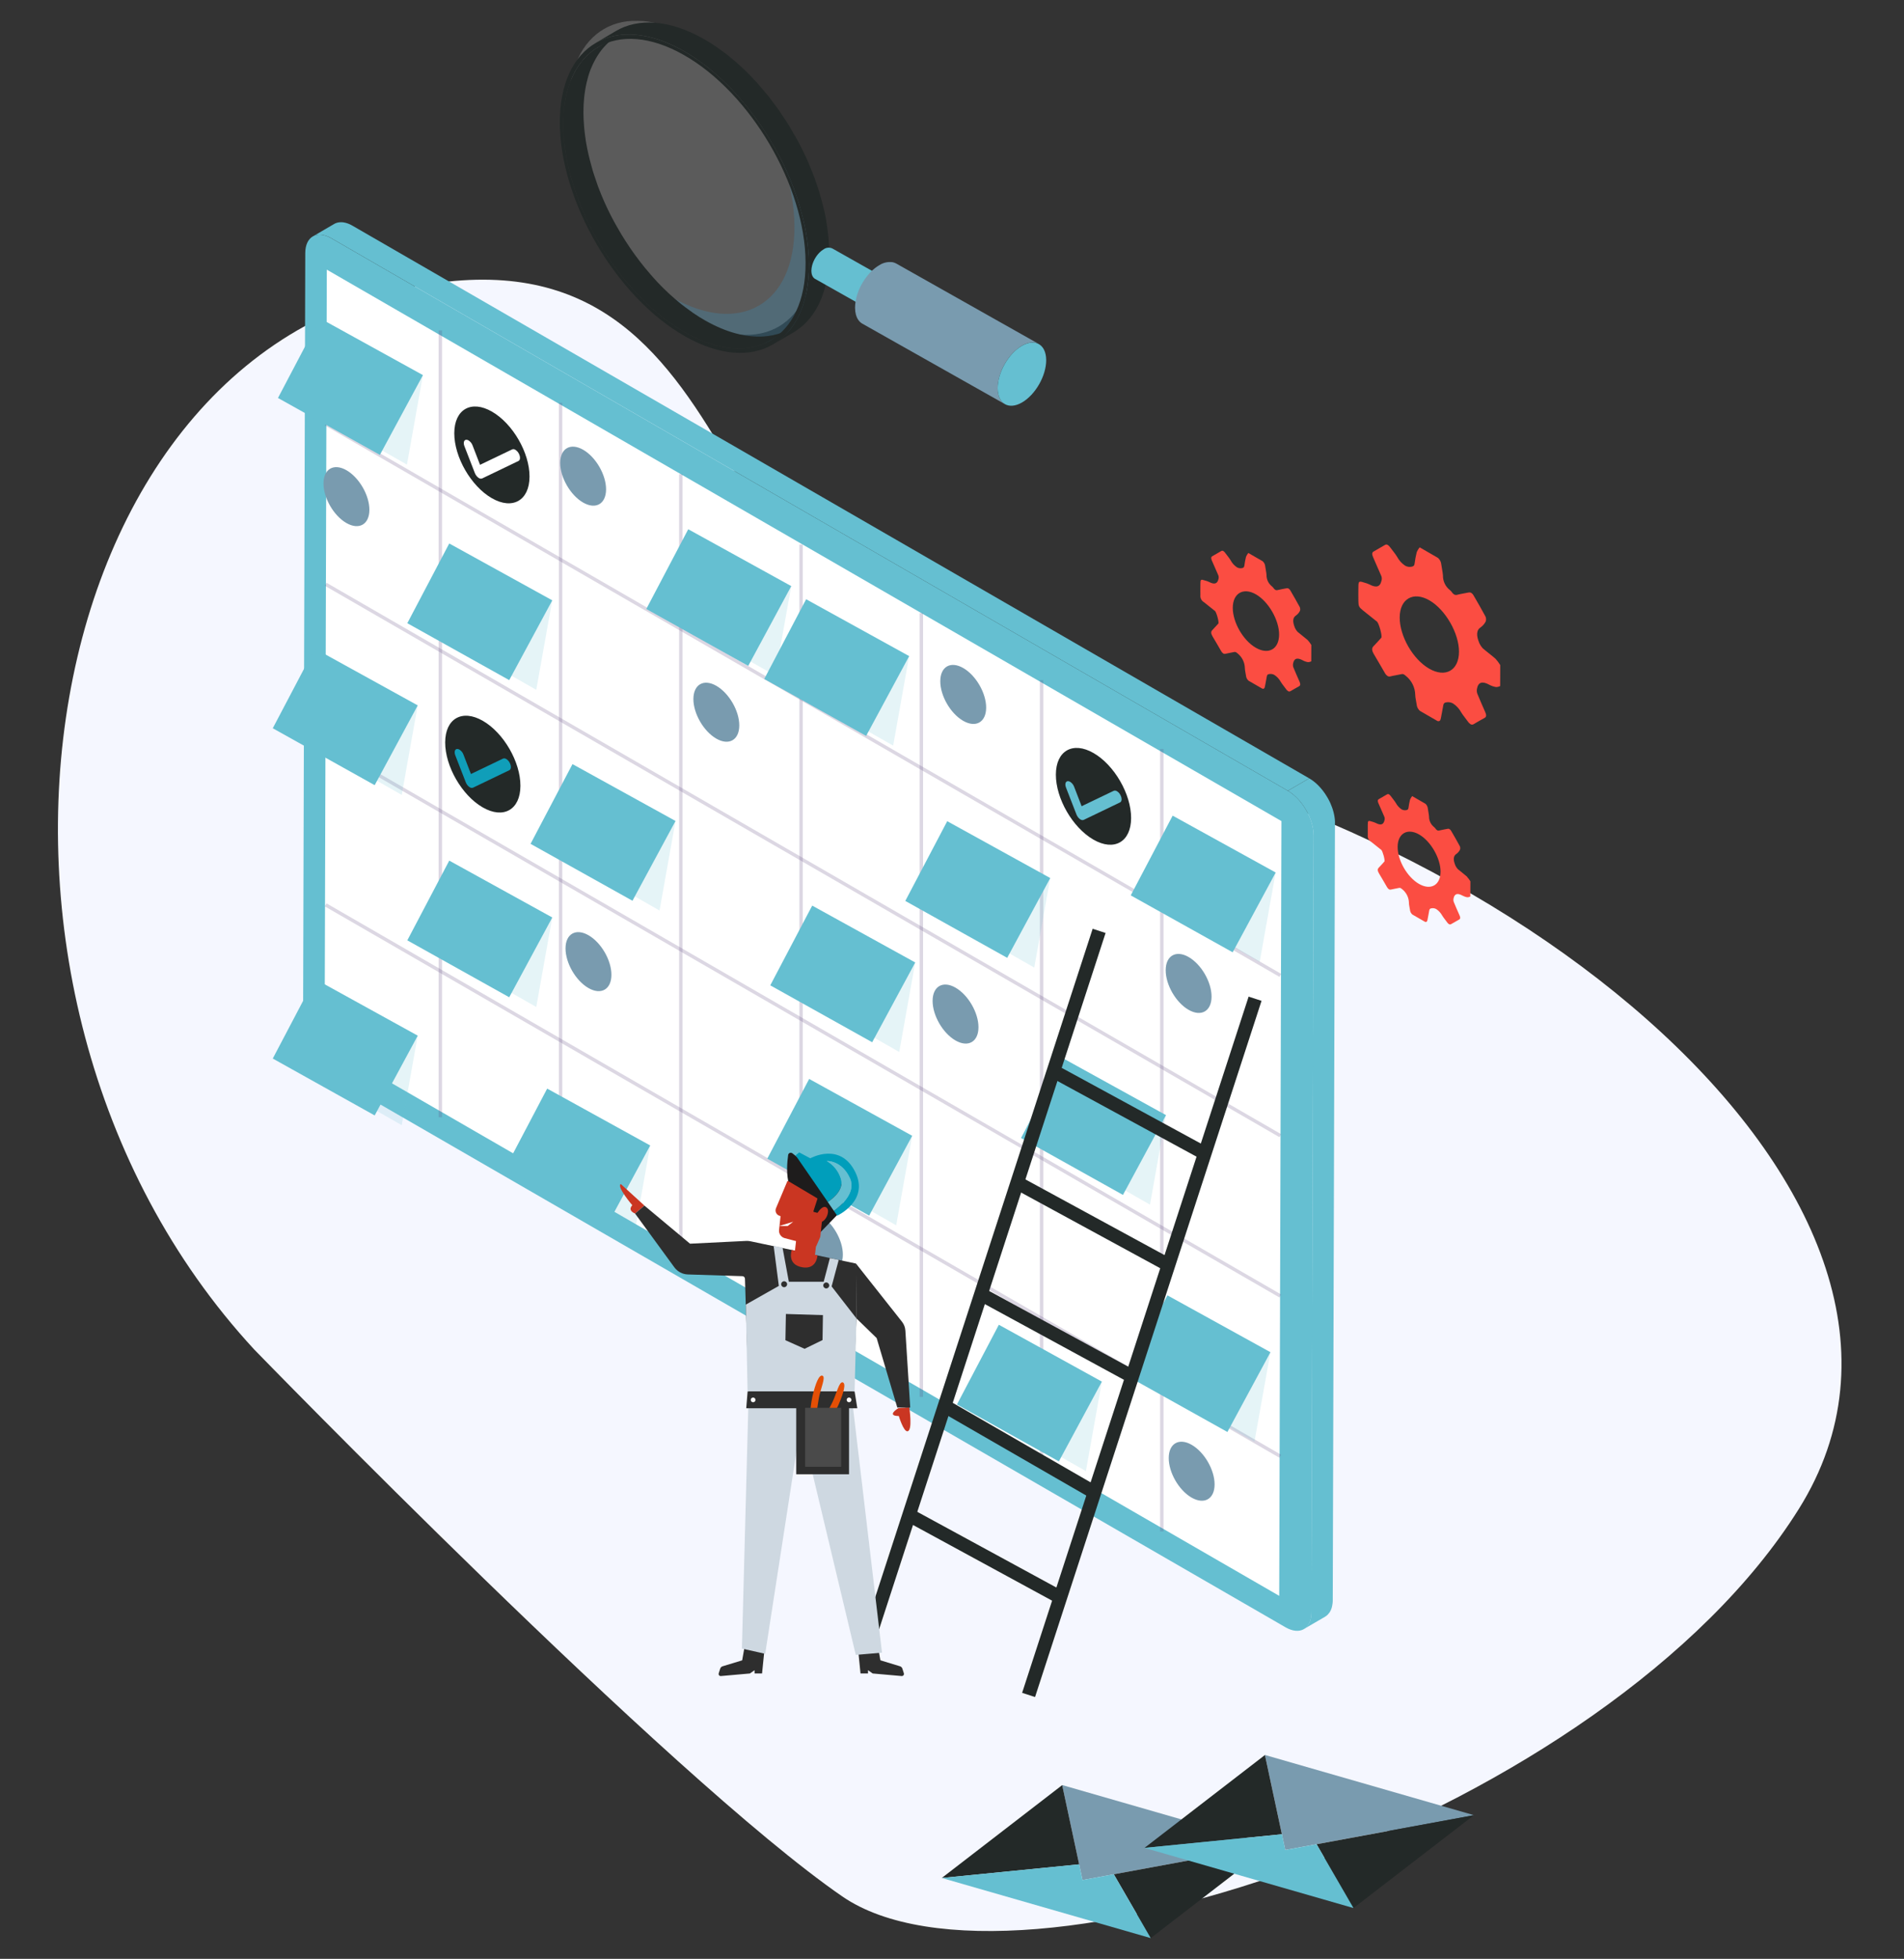 <svg xmlns="http://www.w3.org/2000/svg" xmlns:xlink="http://www.w3.org/1999/xlink" id="Calque_1" x="0px" y="0px" viewBox="0 0 683.79 703.15" style="enable-background:new 0 0 683.79 703.15;" xml:space="preserve"><rect x="0" y="0" width="683.79" height="703.15" fill="#333333" stroke="none"/><style type="text/css">	.st0{fill:#F5F7FF;}	.st1{clip-path:url(#SVGID_00000107579963905028625120000013952512545118345349_);}	.st2{clip-path:url(#SVGID_00000011004758522337522620000017729256628703280556_);}	.st3{fill:#FB4D42;}	.st4{fill:#65BFD1;}	.st5{fill:#FFFFFF;}	.st6{opacity:0.21;}	.st7{clip-path:url(#SVGID_00000152981283706009235940000001922997464902945426_);}	.st8{fill:url(#Tracé_38504_00000135686830155485239420000000040856496178029999_);}	.st9{clip-path:url(#SVGID_00000070076842306133256130000000809370794299753608_);}	.st10{fill:url(#Tracé_38505_00000040577324293897714460000009086332587157812109_);}	.st11{clip-path:url(#SVGID_00000183933547313991698160000008078452669462707626_);}	.st12{fill:url(#Tracé_38506_00000077282911449717632650000018369012345119945403_);}	.st13{clip-path:url(#SVGID_00000132795872513526392150000009539876215739718071_);}	.st14{fill:url(#Tracé_38507_00000121978626782680126230000013620218748589963439_);}	.st15{clip-path:url(#SVGID_00000134946611400688124870000007313877039184063657_);}	.st16{fill:url(#Tracé_38508_00000062182084382689909930000014676930075280556975_);}	.st17{clip-path:url(#SVGID_00000132810003629796923570000009253806654688413085_);}	.st18{fill:url(#Tracé_38509_00000128448183182017284030000002858539422705387442_);}	.st19{clip-path:url(#SVGID_00000032622769512723694190000000544904808947269257_);}	.st20{fill:url(#Tracé_38510_00000168814640066380473300000010857110062787568044_);}	.st21{clip-path:url(#SVGID_00000020384651429769115010000010310623350941180088_);}	.st22{fill:url(#Tracé_38511_00000044875406240380218590000011270198398632806050_);}	.st23{fill:url(#Tracé_38512_00000067943914447733341060000002934114837667737217_);}	.st24{fill:url(#Tracé_38513_00000055699366352063082730000010685463414021520775_);}	.st25{fill:url(#Tracé_38514_00000181050402880581074530000014125048113781670033_);}	.st26{opacity:0.17;}	.st27{clip-path:url(#SVGID_00000169541346436883044290000007150065203504870294_);}	.st28{fill:none;}	.st29{clip-path:url(#SVGID_00000027589777141274580300000000646901565171333278_);}	.st30{clip-path:url(#SVGID_00000176006542979095653570000015491567846790904987_);}	.st31{clip-path:url(#SVGID_00000161628920273131082700000017698083068236148361_);}	.st32{clip-path:url(#SVGID_00000131331284588621092970000008968906565679743133_);}	.st33{clip-path:url(#SVGID_00000111893952828655280030000004913357194017980547_);}	.st34{clip-path:url(#SVGID_00000048483485494342836080000004575958111376023724_);}	.st35{clip-path:url(#SVGID_00000181808863339680071890000006787721347649245075_);}	.st36{clip-path:url(#SVGID_00000024697958324770441850000005577066230013449601_);}	.st37{clip-path:url(#SVGID_00000158010055466379120550000009335276585091062195_);}	.st38{clip-path:url(#SVGID_00000085940817659028163550000001880678734797298359_);}	.st39{clip-path:url(#SVGID_00000012453212083527236870000011706860255578954378_);}	.st40{clip-path:url(#SVGID_00000072271113499258257710000002915492336439573890_);}	.st41{clip-path:url(#SVGID_00000161592849862202467210000000841557658216488324_);}	.st42{clip-path:url(#SVGID_00000147179151827552717710000011567340304499922309_);}	.st43{clip-path:url(#SVGID_00000030485693019910675830000008903164821682769066_);}	.st44{fill:#232928;}	.st45{fill:#109EB9;}	.st46{fill:#799BAF;}	.st47{fill:none;stroke:#232928;stroke-width:4.88;stroke-miterlimit:10;}	.st48{clip-path:url(#SVGID_00000028295773036678776670000007274290257809734068_);}	.st49{clip-path:url(#SVGID_00000065066643459195429260000000139799301767318440_);}	.st50{fill:url(#Rectangle_6694_00000140014919507735730940000016379249002701646271_);}	.st51{clip-path:url(#SVGID_00000156574520464805226470000005160858076982046384_);}	.st52{clip-path:url(#SVGID_00000132082740860813767660000014499225206700465295_);}	.st53{fill:url(#Rectangle_6696_00000039856517418371745380000001158457476983264406_);}	.st54{fill:#1E1C1C;}	.st55{fill:#CA3622;}	.st56{fill:#2E2E2E;}	.st57{fill:#CED8E1;}	.st58{fill:#E44F05;}	.st59{fill:#4A4A4A;}	.st60{fill:#009EBB;}</style><g>	<path id="Trac&#xE9;_28057" class="st0" d="M91.27,484.39c-119.68-129.5-80.54-366.97,69.32-383.28   c116.23-12.65,93.76,145.96,205.83,162.33c172.43,25.19,348.52,168.09,279.61,278.2s-281.79,181.62-343.55,139.1   S91.27,484.39,91.27,484.39z"></path>	<g>		<defs>			<rect id="SVGID_1_" x="97.96" y="7.44" width="440.82" height="688.27"></rect>		</defs>		<clipPath id="SVGID_00000173849561449596067460000013944169149978550714_">			<use xlink:href="#SVGID_1_" style="overflow:visible;"></use>		</clipPath>		<g id="Groupe_19030" style="clip-path:url(#SVGID_00000173849561449596067460000013944169149978550714_);">			<g id="Groupe_19029">				<g>					<defs>						<rect id="SVGID_00000111193647951997587960000004719644095131572878_" x="97.96" y="7.44" width="440.82" height="688.27"></rect>					</defs>					<clipPath id="SVGID_00000085949393108495666530000015631648197402270849_">						<use xlink:href="#SVGID_00000111193647951997587960000004719644095131572878_" style="overflow:visible;"></use>					</clipPath>					<g id="Groupe_19028" style="clip-path:url(#SVGID_00000085949393108495666530000015631648197402270849_);">						<path id="Trac&#xE9;_38497" class="st3" d="M469.62,229.75c0.49,0.55,0.93,1.13,1.32,1.76c0,1.96-0.01,3.93-0.02,5.89        c-0.35,0.18-0.74,0.28-1.14,0.29c-0.66-0.1-1.3-0.31-1.89-0.64c-1.89-1.04-3.14-0.86-3.5,1.16c-0.08,0.44-0.05,0.89,0.09,1.31        c0.7,1.73,1.47,3.45,2.23,5.17c0.38,0.85,0.33,1.36-0.14,1.63c-1.06,0.58-2.1,1.17-3.13,1.79c-0.26,0.16-0.59,0.16-0.85-0.01        c-0.32-0.21-0.59-0.49-0.79-0.82c-0.58-0.83-1.27-1.6-1.81-2.48c-0.54-1-1.32-1.85-2.26-2.49c-0.52-0.31-1.13-0.44-1.73-0.37        c-0.59,0.06-0.95,0.2-1.05,0.91c-0.19,1.22-0.47,2.38-0.67,3.59c-0.11,0.6-0.35,0.93-0.94,0.76l-4.96-2.86        c-0.53-0.48-0.86-1.14-0.91-1.85c-0.12-0.87-0.37-1.8-0.39-2.62c-0.04-2.06-0.99-4-2.59-5.3c-0.16-0.15-0.34-0.29-0.54-0.41        c-0.2-0.13-0.43-0.17-0.66-0.12c-1.06,0.25-2.17,0.38-3.22,0.65c-0.25,0.07-0.52,0.03-0.74-0.1        c-0.35-0.24-0.63-0.57-0.82-0.95c-1.01-1.73-1.99-3.46-3.02-5.16c-0.64-1.07-0.64-1.73-0.16-2.23        c0.75-0.78,1.49-1.58,2.21-2.4c0.35-0.39-0.63-4.02-1.21-4.55c-0.09-0.09-0.18-0.12-0.27-0.2c-1.21-0.96-2.42-1.92-3.63-2.9        c-0.93-0.51-1.45-1.55-1.32-2.6c-0.03-1.33-0.02-2.65,0-3.96c0.01-1.68,0.13-1.76,1.61-1.27c0.51,0.12,1,0.3,1.47,0.51        c1.74,0.92,2.98,0.88,3.4-1.01c0.16-0.51,0.11-1.07-0.13-1.55c-0.76-1.68-1.47-3.38-2.22-5.06c-0.35-0.8-0.34-1.32,0.11-1.58        c1.09-0.62,2.17-1.24,3.25-1.88c0.23-0.14,0.52-0.14,0.75,0.01c0.27,0.18,0.5,0.41,0.68,0.68c0.65,0.9,1.39,1.73,1.96,2.67        c0.52,0.99,1.28,1.83,2.2,2.46c0.53,0.32,1.16,0.44,1.77,0.33c0.49-0.08,0.82-0.21,0.92-0.81c0.14-1.09,0.34-2.17,0.6-3.24        c0.2-0.51,0.49-0.98,0.84-1.4l5.14,2.96c0.54,0.47,0.87,1.13,0.93,1.84c0.13,1.01,0.39,2.08,0.46,3.05        c-0.03,1.63,0.71,3.18,2,4.18c0.18,0.15,0.35,0.33,0.48,0.52c0.17,0.27,0.39,0.5,0.65,0.67c0.28,0.16,0.62,0.18,0.92,0.08        c1.05-0.27,2.15-0.42,3.22-0.64c0.22-0.05,0.46-0.01,0.65,0.11c0.3,0.19,0.54,0.46,0.7,0.78c1.12,1.95,2.26,3.88,3.31,5.85        c0.2,0.44,0.23,0.93,0.08,1.38c-0.31,0.63-0.77,1.18-1.34,1.6c-1.29,0.79-1.4,2.29-0.41,4.6c0.23,0.48,0.53,0.92,0.88,1.31        C467.19,227.83,468.43,228.71,469.62,229.75 M450.99,232.51c4.58,2.65,8.36,0.51,8.38-4.72c0.02-5.18-3.8-11.82-8.29-14.42        c-4.53-2.62-8.32-0.44-8.35,4.78C442.71,223.4,446.44,229.88,450.99,232.51"></path>						<path id="Trac&#xE9;_38498" class="st3" d="M537.09,236.47c0.63,0.7,1.19,1.45,1.69,2.25c-0.01,2.51-0.02,5.03-0.02,7.54        c-0.45,0.24-0.95,0.36-1.45,0.37c-0.85-0.13-1.66-0.4-2.42-0.81c-2.41-1.33-4.02-1.1-4.47,1.48c-0.1,0.56-0.06,1.14,0.12,1.68        c0.9,2.21,1.88,4.42,2.85,6.62c0.49,1.09,0.42,1.74-0.18,2.08c-1.35,0.74-2.69,1.5-4.01,2.29c-0.33,0.21-0.76,0.2-1.09-0.01        c-0.41-0.27-0.76-0.63-1.02-1.05c-0.75-1.07-1.62-2.05-2.31-3.17c-0.69-1.28-1.68-2.37-2.89-3.18        c-0.67-0.4-1.45-0.57-2.22-0.48c-0.75,0.08-1.21,0.25-1.35,1.17c-0.24,1.57-0.6,3.04-0.86,4.6c-0.14,0.77-0.45,1.18-1.2,0.98        c-2.12-1.22-4.23-2.44-6.34-3.66c-0.68-0.61-1.1-1.46-1.16-2.37c-0.15-1.12-0.48-2.31-0.5-3.35        c-0.05-2.64-1.26-5.13-3.32-6.78c-0.21-0.2-0.44-0.38-0.69-0.53c-0.25-0.16-0.55-0.22-0.84-0.16        c-1.36,0.32-2.78,0.49-4.12,0.83c-0.32,0.09-0.66,0.04-0.95-0.13c-0.45-0.31-0.81-0.72-1.05-1.21        c-1.29-2.21-2.55-4.42-3.86-6.6c-0.82-1.37-0.82-2.21-0.2-2.86c0.96-1,1.91-2.02,2.83-3.07c0.45-0.5-0.8-5.14-1.55-5.83        c-0.11-0.11-0.23-0.15-0.34-0.25c-1.55-1.23-3.1-2.46-4.65-3.71c-1.46-1.19-1.65-1.55-1.68-3.33c-0.03-1.7-0.02-3.39,0-5.07        c0.02-2.15,0.17-2.25,2.06-1.63c0.65,0.16,1.28,0.38,1.88,0.66c2.23,1.18,3.81,1.13,4.35-1.29c0.21-0.66,0.15-1.37-0.17-1.99        c-0.97-2.15-1.88-4.32-2.83-6.48c-0.45-1.03-0.43-1.69,0.14-2.02c1.39-0.79,2.77-1.59,4.15-2.4c0.29-0.18,0.67-0.18,0.96,0.01        c0.34,0.23,0.64,0.52,0.87,0.86c0.83,1.15,1.78,2.21,2.51,3.42c0.67,1.26,1.64,2.34,2.82,3.14c0.68,0.41,1.48,0.56,2.26,0.42        c0.63-0.11,1.05-0.27,1.17-1.04c0.18-1.39,0.44-2.78,0.77-4.14c0.26-0.65,0.63-1.26,1.08-1.79l6.57,3.79        c0.69,0.6,1.11,1.45,1.19,2.36c0.17,1.29,0.5,2.66,0.59,3.9c-0.04,2.09,0.9,4.07,2.55,5.34c0.24,0.19,0.44,0.42,0.62,0.67        c0.21,0.34,0.5,0.63,0.84,0.85c0.36,0.2,0.79,0.24,1.18,0.1c1.34-0.34,2.75-0.53,4.12-0.82c0.29-0.06,0.58-0.01,0.83,0.14        c0.38,0.25,0.69,0.59,0.9,1c1.44,2.49,2.89,4.97,4.23,7.48c0.26,0.56,0.29,1.19,0.1,1.77c-0.4,0.81-0.99,1.51-1.72,2.05        c-1.65,1.01-1.79,2.94-0.52,5.89c0.3,0.61,0.67,1.17,1.13,1.68C534,234.01,535.57,235.13,537.09,236.47 M513.24,240.01        c5.87,3.39,10.7,0.66,10.73-6.04c0.03-6.63-4.86-15.13-10.61-18.46c-5.8-3.35-10.65-0.57-10.68,6.12        C502.65,228.35,507.42,236.65,513.24,240.01"></path>						<path id="Trac&#xE9;_38499" class="st3" d="M526.85,314.73c0.46,0.5,0.86,1.05,1.22,1.63c0,1.82-0.01,3.64-0.02,5.46        c-0.33,0.17-0.69,0.26-1.05,0.27c-0.61-0.09-1.2-0.29-1.75-0.59c-1.75-0.96-2.91-0.79-3.24,1.07        c-0.08,0.4-0.05,0.82,0.09,1.21c0.65,1.6,1.36,3.2,2.07,4.79c0.35,0.79,0.31,1.26-0.13,1.51c-0.98,0.53-1.95,1.08-2.9,1.65        c-0.24,0.15-0.55,0.14-0.79-0.01c-0.3-0.2-0.54-0.46-0.73-0.76c-0.54-0.77-1.17-1.48-1.67-2.3c-0.5-0.92-1.22-1.71-2.09-2.3        c-0.48-0.29-1.05-0.41-1.61-0.34c-0.54,0.06-0.88,0.18-0.97,0.85c-0.17,1.13-0.43,2.2-0.62,3.33        c-0.1,0.56-0.33,0.86-0.87,0.71c-1.53-0.88-3.06-1.77-4.59-2.65c-0.49-0.44-0.79-1.05-0.84-1.71        c-0.11-0.81-0.35-1.67-0.36-2.43c-0.03-1.91-0.91-3.71-2.4-4.91c-0.15-0.14-0.32-0.27-0.5-0.38c-0.18-0.12-0.4-0.16-0.61-0.11        c-0.98,0.23-2.01,0.36-2.98,0.6c-0.23,0.06-0.48,0.03-0.68-0.09c-0.32-0.22-0.58-0.52-0.76-0.88c-0.93-1.6-1.84-3.2-2.8-4.78        c-0.6-0.99-0.59-1.6-0.15-2.07c0.7-0.72,1.38-1.46,2.05-2.23c0.33-0.36-0.58-3.72-1.12-4.22c-0.08-0.08-0.17-0.11-0.25-0.18        c-1.12-0.89-2.25-1.78-3.37-2.69c-0.86-0.48-1.35-1.43-1.22-2.41c-0.02-1.23-0.01-2.45,0-3.67c0.01-1.56,0.12-1.63,1.49-1.18        c0.47,0.12,0.92,0.28,1.36,0.48c1.61,0.85,2.76,0.82,3.15-0.93c0.15-0.48,0.11-0.99-0.12-1.44c-0.7-1.55-1.36-3.13-2.05-4.69        c-0.33-0.74-0.31-1.23,0.1-1.46c1.01-0.57,2.01-1.15,3.01-1.74c0.21-0.13,0.48-0.13,0.69,0.01c0.25,0.16,0.46,0.38,0.63,0.62        c0.6,0.83,1.29,1.6,1.82,2.47c0.49,0.91,1.19,1.69,2.04,2.27c0.49,0.3,1.07,0.4,1.64,0.31c0.45-0.08,0.76-0.2,0.85-0.75        c0.13-1.01,0.32-2.01,0.56-3c0.19-0.47,0.45-0.91,0.78-1.3l4.76,2.75c0.5,0.44,0.8,1.05,0.86,1.71        c0.12,0.93,0.36,1.92,0.43,2.82c-0.03,1.51,0.65,2.94,1.85,3.87c0.17,0.14,0.32,0.3,0.45,0.49c0.15,0.25,0.36,0.46,0.61,0.62        c0.26,0.14,0.57,0.17,0.85,0.07c0.97-0.25,1.99-0.39,2.98-0.6c0.21-0.04,0.42-0.01,0.6,0.1c0.27,0.18,0.5,0.43,0.65,0.72        c1.04,1.8,2.09,3.59,3.06,5.41c0.19,0.4,0.21,0.86,0.07,1.28c-0.29,0.59-0.72,1.09-1.24,1.48c-1.19,0.73-1.29,2.13-0.38,4.26        c0.21,0.44,0.49,0.85,0.82,1.21c1.1,0.95,2.24,1.76,3.34,2.73 M509.59,317.28c4.24,2.45,7.74,0.48,7.76-4.37        c0.02-4.8-3.52-10.95-7.68-13.35c-4.2-2.42-7.71-0.41-7.73,4.43C501.92,308.84,505.37,314.84,509.59,317.28"></path>						<path id="Trac&#xE9;_38500" class="st4" d="M126.64,81.05c-0.1-0.06-0.2-0.11-0.3-0.17c-0.13-0.07-0.26-0.13-0.38-0.2        s-0.25-0.12-0.38-0.18c-0.12-0.06-0.25-0.11-0.37-0.16c-0.12-0.05-0.25-0.1-0.38-0.14l-0.07-0.02l-0.03-0.01        c-0.09-0.03-0.18-0.06-0.27-0.09c-0.13-0.04-0.26-0.07-0.38-0.11s-0.26-0.06-0.38-0.08c-0.12-0.02-0.27-0.05-0.41-0.07        c-0.09-0.01-0.18-0.02-0.27-0.03h-0.04l-0.1-0.01c-0.15-0.01-0.29-0.01-0.44-0.01c-0.16,0-0.33,0.01-0.48,0.02        c-0.18,0.02-0.36,0.04-0.54,0.08h-0.01h-0.02c-0.21,0.04-0.42,0.1-0.62,0.17c-0.26,0.09-0.51,0.21-0.75,0.35l-7.67,4.47        c0.43-0.25,0.89-0.42,1.37-0.52h0.02c0.52-0.1,1.04-0.13,1.57-0.08h0.04c0.58,0.06,1.16,0.18,1.72,0.37l0.03,0.01        c0.65,0.23,1.28,0.51,1.87,0.86l343.54,198.35l7.67-4.46L126.64,81.05z"></path>						<path id="Trac&#xE9;_38501" class="st4" d="M479.44,295.03c0-0.15-0.01-0.3-0.02-0.45s-0.02-0.3-0.04-0.45s-0.03-0.3-0.05-0.46        c-0.02-0.15-0.04-0.31-0.07-0.47v-0.02c-0.02-0.15-0.05-0.3-0.08-0.45s-0.06-0.32-0.1-0.49s-0.07-0.32-0.11-0.49        c-0.04-0.16-0.08-0.33-0.13-0.49c-0.03-0.12-0.07-0.25-0.11-0.37l-0.01-0.04c-0.01-0.03-0.02-0.05-0.02-0.08        c-0.05-0.16-0.1-0.32-0.15-0.48c-0.05-0.16-0.11-0.32-0.17-0.47c-0.06-0.16-0.11-0.3-0.17-0.45s-0.12-0.3-0.18-0.45        c-0.05-0.11-0.1-0.22-0.14-0.34l-0.01-0.03l-0.03-0.08c-0.07-0.15-0.14-0.3-0.2-0.45c-0.07-0.15-0.15-0.33-0.24-0.49        c-0.09-0.19-0.19-0.37-0.29-0.56s-0.22-0.39-0.33-0.59l-0.06-0.1c-0.02-0.04-0.05-0.08-0.07-0.12        c-0.22-0.37-0.45-0.74-0.69-1.1c-0.19-0.28-0.39-0.56-0.59-0.84c-0.14-0.18-0.27-0.36-0.41-0.54        c-0.12-0.15-0.24-0.3-0.36-0.44c-0.12-0.14-0.24-0.28-0.36-0.42c-0.12-0.14-0.24-0.27-0.36-0.4        c-0.03-0.03-0.05-0.05-0.08-0.08l-0.03-0.03c-0.09-0.1-0.18-0.19-0.27-0.29c-0.13-0.13-0.26-0.26-0.39-0.39        c-0.13-0.13-0.27-0.26-0.41-0.38c-0.14-0.12-0.28-0.24-0.42-0.36c-0.07-0.06-0.14-0.12-0.21-0.18l-0.05-0.04        c-0.05-0.04-0.1-0.08-0.15-0.12c-0.13-0.11-0.27-0.21-0.41-0.31c-0.14-0.1-0.27-0.2-0.41-0.29c-0.14-0.09-0.26-0.18-0.4-0.26        s-0.26-0.16-0.39-0.24l-0.09-0.05l-7.67,4.46c0.65,0.38,1.27,0.81,1.85,1.28l0.04,0.04c0.6,0.49,1.17,1.02,1.7,1.59l0.03,0.03        c0.56,0.59,1.08,1.22,1.56,1.88l0,0c0.49,0.66,0.94,1.35,1.35,2.06l0.05,0.1c0.4,0.7,0.77,1.42,1.09,2.16l0.01,0.03        c0.32,0.74,0.6,1.5,0.84,2.28l0.01,0.03c0.23,0.75,0.4,1.52,0.53,2.3l0,0c0.12,0.75,0.18,1.51,0.18,2.26l-0.79,278.91l0,0        c0,0.67-0.06,1.34-0.19,2.01l-0.01,0.05c-0.11,0.57-0.29,1.12-0.52,1.64l-0.01,0.03c-0.19,0.39-0.42,0.75-0.7,1.08        c-0.08,0.11-0.17,0.22-0.26,0.32c-0.3,0.33-0.64,0.61-1.02,0.84l7.67-4.46c0.38-0.23,0.72-0.51,1.02-0.84        c0.09-0.1,0.17-0.21,0.26-0.32c0.12-0.13,0.23-0.27,0.33-0.41c0.13-0.2,0.25-0.42,0.35-0.64l0.02-0.03l0.01-0.03        c0.07-0.15,0.14-0.3,0.2-0.47s0.11-0.32,0.16-0.49s0.09-0.31,0.12-0.48c0.02-0.07,0.03-0.14,0.04-0.21l0.01-0.06        c0.01-0.06,0.03-0.12,0.04-0.19c0.03-0.15,0.05-0.29,0.07-0.45c0.02-0.15,0.03-0.3,0.05-0.45s0.02-0.29,0.03-0.44        s0.01-0.3,0.01-0.45v-0.03l0.79-278.91C479.44,295.31,479.44,295.16,479.44,295.03"></path>						<path id="Trac&#xE9;_38502" class="st4" d="M462.51,283.86c5.14,2.97,9.28,10.14,9.27,16.05l-0.79,278.91        c-0.02,5.91-4.18,8.28-9.33,5.31L118.11,385.79c-5.13-2.96-9.28-10.14-9.27-16.05l0.79-278.91c0.02-5.91,4.2-8.28,9.33-5.32        L462.51,283.86z"></path>						<path id="Trac&#xE9;_38503" class="st5" d="M460.2,294.74l-0.79,278.11L116.58,374.91l0.79-278.11L460.2,294.74z"></path>						<g id="Groupe_18948" transform="translate(58.89 111.174)" class="st6">							<g id="Groupe_18947">								<g>									<defs>										<rect id="SVGID_00000116204656758565707110000015114783487463457439_" x="97.96" y="7.44" width="2.58" height="282.45"></rect>									</defs>									<clipPath id="SVGID_00000014598114771706484100000015279563656769663634_">										<use xlink:href="#SVGID_00000116204656758565707110000015114783487463457439_" style="overflow:visible;"></use>									</clipPath>									<g id="Groupe_18946-2" style="clip-path:url(#SVGID_00000014598114771706484100000015279563656769663634_);">																					<linearGradient id="Trac&#xE9;_38504_00000172400851781554737320000015730218108073719430_" gradientUnits="userSpaceOnUse" x1="-581.474" y1="781.53" x2="-580.474" y2="781.53" gradientTransform="matrix(1.23 0 0 -282.448 754.288 220890.188)">											<stop offset="0" style="stop-color:#FFFFFF"></stop>											<stop offset="0.953" style="stop-color:#564076"></stop>											<stop offset="1" style="stop-color:#564076"></stop>										</linearGradient>										<path id="Trac&#xE9;_38504" style="fill:url(#Trac&#xE9;_38504_00000172400851781554737320000015730218108073719430_);" d="            M99.86,7.44v282.45h-1.23V7.44"></path>									</g>								</g>							</g>						</g>						<g id="Groupe_18951" transform="translate(102.076 137.135)" class="st6">							<g id="Groupe_18950">								<g>									<defs>										<rect id="SVGID_00000031922814324601438310000017175380712482438285_" x="97.96" y="7.44" width="2.58" height="281.81"></rect>									</defs>									<clipPath id="SVGID_00000035509604855623338830000017568250340989405887_">										<use xlink:href="#SVGID_00000031922814324601438310000017175380712482438285_" style="overflow:visible;"></use>									</clipPath>									<g id="Groupe_18949" style="clip-path:url(#SVGID_00000035509604855623338830000017568250340989405887_);">																					<linearGradient id="Trac&#xE9;_38505_00000059284090843839979890000014222328799622715274_" gradientUnits="userSpaceOnUse" x1="-659.767" y1="755.569" x2="-658.767" y2="755.569" gradientTransform="matrix(1.23 0 0 -281.814 807.409 213078.312)">											<stop offset="0" style="stop-color:#FFFFFF"></stop>											<stop offset="0.953" style="stop-color:#564076"></stop>											<stop offset="1" style="stop-color:#564076"></stop>										</linearGradient>										<path id="Trac&#xE9;_38505" style="fill:url(#Trac&#xE9;_38505_00000059284090843839979890000014222328799622715274_);" d="            M99.86,7.44v281.81h-1.23V7.44"></path>									</g>								</g>							</g>						</g>						<g id="Groupe_18954" transform="translate(145.262 162.769)" class="st6">							<g id="Groupe_18953">								<g>									<defs>										<rect id="SVGID_00000094601129750479451980000008759413357268560054_" x="97.96" y="7.44" width="2.58" height="279.89"></rect>									</defs>									<clipPath id="SVGID_00000045618746151086561980000009001351797056089788_">										<use xlink:href="#SVGID_00000094601129750479451980000008759413357268560054_" style="overflow:visible;"></use>									</clipPath>									<g id="Groupe_18952" style="clip-path:url(#SVGID_00000045618746151086561980000009001351797056089788_);">																					<linearGradient id="Trac&#xE9;_38506_00000115485807126354283300000000363892801562746040_" gradientUnits="userSpaceOnUse" x1="-738.06" y1="729.936" x2="-737.06" y2="729.936" gradientTransform="matrix(1.23 0 0 -279.887 860.528 204447.062)">											<stop offset="0" style="stop-color:#FFFFFF"></stop>											<stop offset="0.953" style="stop-color:#564076"></stop>											<stop offset="1" style="stop-color:#564076"></stop>										</linearGradient>										<path id="Trac&#xE9;_38506" style="fill:url(#Trac&#xE9;_38506_00000115485807126354283300000000363892801562746040_);" d="            M99.86,7.44v279.89h-1.23V7.44"></path>									</g>								</g>							</g>						</g>						<g id="Groupe_18957" transform="translate(188.448 188.033)" class="st6">							<g id="Groupe_18956">								<g>									<defs>										<rect id="SVGID_00000039133636028903485670000017265572219415131837_" x="97.96" y="7.44" width="2.58" height="278.86"></rect>									</defs>									<clipPath id="SVGID_00000150810189987043285920000018384663025511434929_">										<use xlink:href="#SVGID_00000039133636028903485670000017265572219415131837_" style="overflow:visible;"></use>									</clipPath>									<g id="Groupe_18955" style="clip-path:url(#SVGID_00000150810189987043285920000018384663025511434929_);">																					<linearGradient id="Trac&#xE9;_38507_00000074418828581898185470000016804974007389952187_" gradientUnits="userSpaceOnUse" x1="-816.352" y1="704.673" x2="-815.352" y2="704.673" gradientTransform="matrix(1.23 0 0 -278.856 913.641 196649.156)">											<stop offset="0" style="stop-color:#FFFFFF"></stop>											<stop offset="0.953" style="stop-color:#564076"></stop>											<stop offset="1" style="stop-color:#564076"></stop>										</linearGradient>										<path id="Trac&#xE9;_38507" style="fill:url(#Trac&#xE9;_38507_00000074418828581898185470000016804974007389952187_);" d="            M99.86,7.44v278.86h-1.23V7.44"></path>									</g>								</g>							</g>						</g>						<g id="Groupe_18960" transform="translate(231.635 212.637)" class="st6">							<g id="Groupe_18959">								<g>									<defs>										<rect id="SVGID_00000167368847711126706540000013101505765023709578_" x="97.96" y="7.44" width="2.58" height="281.36"></rect>									</defs>									<clipPath id="SVGID_00000141456142585980231320000016108996611854034575_">										<use xlink:href="#SVGID_00000167368847711126706540000013101505765023709578_" style="overflow:visible;"></use>									</clipPath>									<g id="Groupe_18958" style="clip-path:url(#SVGID_00000141456142585980231320000016108996611854034575_);">																					<linearGradient id="Trac&#xE9;_38508_00000111908850240974552340000011172839566301485705_" gradientUnits="userSpaceOnUse" x1="-894.646" y1="680.067" x2="-893.646" y2="680.067" gradientTransform="matrix(1.23 0 0 -281.363 966.761 191493.922)">											<stop offset="0" style="stop-color:#FFFFFF"></stop>											<stop offset="0.953" style="stop-color:#564076"></stop>											<stop offset="1" style="stop-color:#564076"></stop>										</linearGradient>										<path id="Trac&#xE9;_38508" style="fill:url(#Trac&#xE9;_38508_00000111908850240974552340000011172839566301485705_);" d="            M99.86,7.44V288.8h-1.23V7.44"></path>									</g>								</g>							</g>						</g>						<g id="Groupe_18963" transform="translate(274.82 236.701)" class="st6">							<g id="Groupe_18962">								<g>									<defs>										<rect id="SVGID_00000182487916920319495370000016196399691568378776_" x="97.96" y="7.44" width="2.58" height="281.37"></rect>									</defs>									<clipPath id="SVGID_00000099645426655823356870000015784224852762827909_">										<use xlink:href="#SVGID_00000182487916920319495370000016196399691568378776_" style="overflow:visible;"></use>									</clipPath>									<g id="Groupe_18961" style="clip-path:url(#SVGID_00000099645426655823356870000015784224852762827909_);">																					<linearGradient id="Trac&#xE9;_38509_00000066510455572274878300000014851707693876201621_" gradientUnits="userSpaceOnUse" x1="-972.937" y1="656.003" x2="-971.937" y2="656.003" gradientTransform="matrix(1.23 0 0 -281.374 1019.878 184730.422)">											<stop offset="0" style="stop-color:#FFFFFF"></stop>											<stop offset="0.953" style="stop-color:#564076"></stop>											<stop offset="1" style="stop-color:#564076"></stop>										</linearGradient>										<path id="Trac&#xE9;_38509" style="fill:url(#Trac&#xE9;_38509_00000066510455572274878300000014851707693876201621_);" d="            M99.86,7.44v281.37h-1.23V7.44"></path>									</g>								</g>							</g>						</g>						<g id="Groupe_18966" transform="translate(318.007 261.405)" class="st6">							<g id="Groupe_18965">								<g>									<defs>										<rect id="SVGID_00000117661180823248913860000004085327008546364809_" x="97.96" y="7.44" width="2.58" height="280.9"></rect>									</defs>									<clipPath id="SVGID_00000013183181735492055700000003635996758247608762_">										<use xlink:href="#SVGID_00000117661180823248913860000004085327008546364809_" style="overflow:visible;"></use>									</clipPath>									<g id="Groupe_18964" style="clip-path:url(#SVGID_00000013183181735492055700000003635996758247608762_);">																					<linearGradient id="Trac&#xE9;_38510_00000165215171999555388810000008942740707327905457_" gradientUnits="userSpaceOnUse" x1="-1051.233" y1="631.3" x2="-1050.233" y2="631.3" gradientTransform="matrix(1.23 0 0 -280.9 1073.012 177479.969)">											<stop offset="0" style="stop-color:#FFFFFF"></stop>											<stop offset="0.953" style="stop-color:#564076"></stop>											<stop offset="1" style="stop-color:#564076"></stop>										</linearGradient>										<path id="Trac&#xE9;_38510" style="fill:url(#Trac&#xE9;_38510_00000165215171999555388810000008942740707327905457_);" d="            M99.86,7.44v280.9h-1.23V7.44"></path>									</g>								</g>							</g>						</g>						<g id="Groupe_18969" transform="translate(18.369 143.636)" class="st6">							<g id="Groupe_18968">								<g>									<defs>																					<rect id="SVGID_00000081614114024075450950000015791620472933183881_" x="97.96" y="7.44" width="344.12" height="372.8"></rect>									</defs>									<clipPath id="SVGID_00000050633977058833998190000012042498654444574356_">										<use xlink:href="#SVGID_00000081614114024075450950000015791620472933183881_" style="overflow:visible;"></use>									</clipPath>									<g id="Groupe_18967" style="clip-path:url(#SVGID_00000050633977058833998190000012042498654444574356_);">																					<linearGradient id="Trac&#xE9;_38511_00000003812536474777084530000013433089394697015696_" gradientUnits="userSpaceOnUse" x1="-635.9" y1="749.139" x2="-635.897" y2="749.139" gradientTransform="matrix(343.446 0 0 -198.998 218477.141 149184.672)">											<stop offset="0" style="stop-color:#FFFFFF"></stop>											<stop offset="0.953" style="stop-color:#564076"></stop>											<stop offset="1" style="stop-color:#564076"></stop>										</linearGradient>										<path id="Trac&#xE9;_38511" style="fill:url(#Trac&#xE9;_38511_00000003812536474777084530000013433089394697015696_);" d="            M98.91,8.02l342.83,197.93l-0.61,1.07L98.29,9.08"></path>																					<linearGradient id="Trac&#xE9;_38512_00000053525541389264227470000013685932772383953855_" gradientUnits="userSpaceOnUse" x1="-635.9" y1="749.139" x2="-635.897" y2="749.139" gradientTransform="matrix(343.446 0 0 -198.999 218477.141 149242.969)">											<stop offset="0" style="stop-color:#FFFFFF"></stop>											<stop offset="0.953" style="stop-color:#564076"></stop>											<stop offset="1" style="stop-color:#564076"></stop>										</linearGradient>										<path id="Trac&#xE9;_38512" style="fill:url(#Trac&#xE9;_38512_00000053525541389264227470000013685932772383953855_);" d="            M98.91,65.57L441.74,263.5l-0.61,1.07L98.29,66.63"></path>																					<linearGradient id="Trac&#xE9;_38513_00000011031660848249898780000015717565287890033573_" gradientUnits="userSpaceOnUse" x1="-635.9" y1="749.139" x2="-635.897" y2="749.139" gradientTransform="matrix(343.446 0 0 -198.999 218477.141 149300.516)">											<stop offset="0" style="stop-color:#FFFFFF"></stop>											<stop offset="0.953" style="stop-color:#564076"></stop>											<stop offset="1" style="stop-color:#564076"></stop>										</linearGradient>										<path id="Trac&#xE9;_38513" style="fill:url(#Trac&#xE9;_38513_00000011031660848249898780000015717565287890033573_);" d="            M98.91,123.11l342.83,197.93l-0.61,1.07L98.29,124.17"></path>																					<linearGradient id="Trac&#xE9;_38514_00000066492883942523784160000004962623108944492443_" gradientUnits="userSpaceOnUse" x1="-635.9" y1="749.139" x2="-635.897" y2="749.139" gradientTransform="matrix(343.446 0 0 -198.999 218477.141 149358.062)">											<stop offset="0" style="stop-color:#FFFFFF"></stop>											<stop offset="0.953" style="stop-color:#564076"></stop>											<stop offset="1" style="stop-color:#564076"></stop>										</linearGradient>										<path id="Trac&#xE9;_38514" style="fill:url(#Trac&#xE9;_38514_00000066492883942523784160000004962623108944492443_);" d="            M98.91,180.65l342.83,197.93l-0.61,1.07L98.29,181.72"></path>									</g>								</g>							</g>						</g>						<g id="Groupe_18972" transform="translate(10.597 127.215)" class="st26">							<g id="Groupe_18971">								<g>									<defs>										<rect id="SVGID_00000006691075076539704570000001047253466197870778_" x="97.96" y="7.44" width="43.33" height="32.13"></rect>									</defs>									<clipPath id="SVGID_00000150800912084682308270000008330884956709998270_">										<use xlink:href="#SVGID_00000006691075076539704570000001047253466197870778_" style="overflow:visible;"></use>									</clipPath>									<g id="Groupe_18970" style="clip-path:url(#SVGID_00000150800912084682308270000008330884956709998270_);">										<path id="Trac&#xE9;_38515" class="st4" d="M141.29,7.44l-5.74,32.13l-37.59-21.4L141.29,7.44z"></path>									</g>								</g>							</g>						</g>						<path id="Trac&#xE9;_38516" class="st4" d="M114.89,114.24l37,20.41l-15.46,28.64l-36.6-20.43L114.89,114.24z"></path>						<line id="Ligne_1274" class="st28" x1="115.21" y1="122.02" x2="144.1" y2="137.22"></line>						<line id="Ligne_1275" class="st28" x1="112.51" y1="127.3" x2="141.39" y2="142.5"></line>						<line id="Ligne_1276" class="st28" x1="109.54" y1="133.24" x2="123.99" y2="140.84"></line>						<g id="Groupe_18975" transform="translate(235.889 307.753)" class="st26">							<g id="Groupe_18974">								<g>									<defs>										<rect id="SVGID_00000140734591359976606170000018312689385726893957_" x="97.96" y="7.44" width="43.33" height="32.13"></rect>									</defs>									<clipPath id="SVGID_00000007408867437634986350000008631788234460386221_">										<use xlink:href="#SVGID_00000140734591359976606170000018312689385726893957_" style="overflow:visible;"></use>									</clipPath>									<g id="Groupe_18973" style="clip-path:url(#SVGID_00000007408867437634986350000008631788234460386221_);">										<path id="Trac&#xE9;_38517" class="st4" d="M141.29,7.44l-5.74,32.13l-37.59-21.4L141.29,7.44z"></path>									</g>								</g>							</g>						</g>						<path id="Trac&#xE9;_38518" class="st4" d="M340.18,294.78l37,20.41l-15.46,28.64l-36.6-20.43L340.18,294.78z"></path>						<line id="Ligne_1277" class="st28" x1="340.51" y1="302.56" x2="369.39" y2="317.76"></line>						<line id="Ligne_1278" class="st28" x1="337.8" y1="307.84" x2="366.68" y2="323.04"></line>						<line id="Ligne_1279" class="st28" x1="334.83" y1="313.77" x2="349.28" y2="321.38"></line>						<g id="Groupe_18978" transform="translate(186.306 400.272)" class="st26">							<g id="Groupe_18977">								<g>									<defs>										<rect id="SVGID_00000082329528777265117220000006062683958794425503_" x="97.96" y="7.44" width="43.33" height="32.13"></rect>									</defs>									<clipPath id="SVGID_00000099654068978637709310000011838491033541330060_">										<use xlink:href="#SVGID_00000082329528777265117220000006062683958794425503_" style="overflow:visible;"></use>									</clipPath>									<g id="Groupe_18976" style="clip-path:url(#SVGID_00000099654068978637709310000011838491033541330060_);">										<path id="Trac&#xE9;_38519" class="st4" d="M141.29,7.44l-5.74,32.13l-37.59-21.4L141.29,7.44z"></path>									</g>								</g>							</g>						</g>						<path id="Trac&#xE9;_38520" class="st4" d="M290.6,387.3l37,20.41l-15.45,28.64l-36.6-20.43L290.6,387.3z"></path>						<line id="Ligne_1280" class="st28" x1="290.92" y1="395.07" x2="319.81" y2="410.28"></line>						<line id="Ligne_1281" class="st28" x1="288.21" y1="400.36" x2="317.1" y2="415.56"></line>						<line id="Ligne_1282" class="st28" x1="285.25" y1="406.29" x2="299.69" y2="413.89"></line>						<g id="Groupe_18981" transform="translate(254.431 488.517)" class="st26">							<g id="Groupe_18980">								<g>									<defs>										<rect id="SVGID_00000137106365788680195070000015399376296258793112_" x="97.96" y="7.44" width="43.33" height="32.13"></rect>									</defs>									<clipPath id="SVGID_00000085231472876408608890000008016963104237659817_">										<use xlink:href="#SVGID_00000137106365788680195070000015399376296258793112_" style="overflow:visible;"></use>									</clipPath>									<g id="Groupe_18979" style="clip-path:url(#SVGID_00000085231472876408608890000008016963104237659817_);">										<path id="Trac&#xE9;_38521" class="st4" d="M141.29,7.44l-5.74,32.13l-37.59-21.4L141.29,7.44z"></path>									</g>								</g>							</g>						</g>						<path id="Trac&#xE9;_38522" class="st4" d="M358.72,475.54l37,20.41l-15.45,28.64l-36.6-20.43L358.72,475.54z"></path>						<line id="Ligne_1283" class="st28" x1="359.05" y1="483.32" x2="387.93" y2="498.52"></line>						<line id="Ligne_1284" class="st28" x1="356.34" y1="488.6" x2="385.22" y2="503.81"></line>						<line id="Ligne_1285" class="st28" x1="353.38" y1="494.54" x2="367.82" y2="502.14"></line>						<g id="Groupe_18984" transform="translate(101.311 287.268)" class="st26">							<g id="Groupe_18983">								<g>									<defs>										<rect id="SVGID_00000156556412617701919260000001751178802918917527_" x="97.96" y="7.44" width="43.33" height="32.13"></rect>									</defs>									<clipPath id="SVGID_00000018958923581852608640000016498116796055071408_">										<use xlink:href="#SVGID_00000156556412617701919260000001751178802918917527_" style="overflow:visible;"></use>									</clipPath>									<g id="Groupe_18982" style="clip-path:url(#SVGID_00000018958923581852608640000016498116796055071408_);">										<path id="Trac&#xE9;_38523" class="st4" d="M141.29,7.44l-5.74,32.13l-37.59-21.4L141.29,7.44z"></path>									</g>								</g>							</g>						</g>						<path id="Trac&#xE9;_38524" class="st4" d="M205.6,274.29l37,20.41l-15.46,28.64l-36.6-20.43L205.6,274.29z"></path>						<line id="Ligne_1286" class="st28" x1="205.93" y1="282.07" x2="234.81" y2="297.27"></line>						<line id="Ligne_1287" class="st28" x1="203.22" y1="287.35" x2="232.11" y2="302.56"></line>						<line id="Ligne_1288" class="st28" x1="200.26" y1="293.29" x2="214.7" y2="300.89"></line>						<g id="Groupe_18987" transform="translate(8.724 364.321)" class="st26">							<g id="Groupe_18986">								<g>									<defs>										<rect id="SVGID_00000007416823178588607560000006748270143025784215_" x="97.96" y="7.44" width="43.33" height="32.13"></rect>									</defs>									<clipPath id="SVGID_00000118366994675338800980000012212164288157835962_">										<use xlink:href="#SVGID_00000007416823178588607560000006748270143025784215_" style="overflow:visible;"></use>									</clipPath>									<g id="Groupe_18985" style="clip-path:url(#SVGID_00000118366994675338800980000012212164288157835962_);">										<path id="Trac&#xE9;_38525" class="st4" d="M141.29,7.44l-5.74,32.13l-37.59-21.4L141.29,7.44z"></path>									</g>								</g>							</g>						</g>						<path id="Trac&#xE9;_38526" class="st4" d="M113.02,351.35l37,20.41l-15.46,28.64l-36.6-20.42L113.02,351.35z"></path>						<line id="Ligne_1289" class="st28" x1="113.34" y1="359.12" x2="142.23" y2="374.33"></line>						<line id="Ligne_1290" class="st28" x1="110.63" y1="364.41" x2="139.52" y2="379.61"></line>						<line id="Ligne_1291" class="st28" x1="107.67" y1="370.34" x2="122.11" y2="377.94"></line>						<g id="Groupe_18990" transform="translate(314.969 477.955)" class="st26">							<g id="Groupe_18989">								<g>									<defs>										<rect id="SVGID_00000088095761118043121110000000816047887205653130_" x="97.96" y="7.44" width="43.33" height="32.13"></rect>									</defs>									<clipPath id="SVGID_00000137133299582900940630000005845160975657445788_">										<use xlink:href="#SVGID_00000088095761118043121110000000816047887205653130_" style="overflow:visible;"></use>									</clipPath>									<g id="Groupe_18988" style="clip-path:url(#SVGID_00000137133299582900940630000005845160975657445788_);">										<path id="Trac&#xE9;_38527" class="st4" d="M141.29,7.44l-5.74,32.13l-37.59-21.4L141.29,7.44z"></path>									</g>								</g>							</g>						</g>						<path id="Trac&#xE9;_38528" class="st4" d="M419.26,464.98l37,20.41l-15.46,28.64l-36.6-20.43L419.26,464.98z"></path>						<line id="Ligne_1292" class="st28" x1="419.59" y1="472.76" x2="448.47" y2="487.96"></line>						<line id="Ligne_1293" class="st28" x1="416.88" y1="478.04" x2="445.76" y2="493.24"></line>						<line id="Ligne_1294" class="st28" x1="413.91" y1="483.98" x2="428.36" y2="491.58"></line>						<g id="Groupe_18993" transform="translate(8.724 245.768)" class="st26">							<g id="Groupe_18992">								<g>									<defs>										<rect id="SVGID_00000133530334251390094810000016649566710338092416_" x="97.96" y="7.44" width="43.33" height="32.13"></rect>									</defs>									<clipPath id="SVGID_00000052092542994709538000000003114170403423467195_">										<use xlink:href="#SVGID_00000133530334251390094810000016649566710338092416_" style="overflow:visible;"></use>									</clipPath>									<g id="Groupe_18991" style="clip-path:url(#SVGID_00000052092542994709538000000003114170403423467195_);">										<path id="Trac&#xE9;_38529" class="st4" d="M141.29,7.44l-5.74,32.13l-37.59-21.4L141.29,7.44z"></path>									</g>								</g>							</g>						</g>						<path id="Trac&#xE9;_38530" class="st4" d="M113.02,232.8l37,20.41l-15.46,28.64l-36.6-20.43L113.02,232.8z"></path>						<line id="Ligne_1295" class="st28" x1="113.34" y1="240.57" x2="142.23" y2="255.77"></line>						<line id="Ligne_1296" class="st28" x1="110.63" y1="245.85" x2="139.52" y2="261.06"></line>						<line id="Ligne_1297" class="st28" x1="107.67" y1="251.79" x2="122.11" y2="259.39"></line>						<g id="Groupe_18996" transform="translate(92.217 403.747)" class="st26">							<g id="Groupe_18995">								<g>									<defs>										<rect id="SVGID_00000121265035237650141460000015846645439553150861_" x="97.96" y="7.44" width="43.33" height="32.13"></rect>									</defs>									<clipPath id="SVGID_00000127742272597696769620000002248815722298730668_">										<use xlink:href="#SVGID_00000121265035237650141460000015846645439553150861_" style="overflow:visible;"></use>									</clipPath>									<g id="Groupe_18994" style="clip-path:url(#SVGID_00000127742272597696769620000002248815722298730668_);">										<path id="Trac&#xE9;_38531" class="st4" d="M141.29,7.44l-5.74,32.13l-37.59-21.4L141.29,7.44z"></path>									</g>								</g>							</g>						</g>						<path id="Trac&#xE9;_38532" class="st4" d="M196.51,390.77l37,20.41l-15.46,28.64l-36.6-20.43L196.51,390.77z"></path>						<line id="Ligne_1298" class="st28" x1="196.83" y1="398.55" x2="225.72" y2="413.75"></line>						<line id="Ligne_1299" class="st28" x1="194.13" y1="403.83" x2="223.01" y2="419.04"></line>						<line id="Ligne_1300" class="st28" x1="191.16" y1="409.77" x2="205.61" y2="417.37"></line>						<g id="Groupe_18999" transform="translate(316.842 305.761)" class="st26">							<g id="Groupe_18998">								<g>									<defs>										<rect id="SVGID_00000098940876608055100770000009804355460212357760_" x="97.96" y="7.44" width="43.33" height="32.13"></rect>									</defs>									<clipPath id="SVGID_00000031208093342302520820000010081170627976041899_">										<use xlink:href="#SVGID_00000098940876608055100770000009804355460212357760_" style="overflow:visible;"></use>									</clipPath>									<g id="Groupe_18997" style="clip-path:url(#SVGID_00000031208093342302520820000010081170627976041899_);">										<path id="Trac&#xE9;_38533" class="st4" d="M141.29,7.44l-5.74,32.13l-37.59-21.4L141.29,7.44z"></path>									</g>								</g>							</g>						</g>						<path id="Trac&#xE9;_38534" class="st4" d="M421.14,292.79l37,20.41l-15.45,28.64l-36.6-20.43L421.14,292.79z"></path>						<line id="Ligne_1301" class="st28" x1="421.46" y1="300.56" x2="450.34" y2="315.77"></line>						<line id="Ligne_1302" class="st28" x1="418.75" y1="305.85" x2="447.64" y2="321.05"></line>						<line id="Ligne_1303" class="st28" x1="415.79" y1="311.78" x2="430.23" y2="319.38"></line>						<g id="Groupe_19002" transform="translate(142.874 202.949)" class="st26">							<g id="Groupe_19001">								<g>									<defs>										<rect id="SVGID_00000150098799815794501400000017079237754300013446_" x="97.96" y="7.44" width="43.33" height="32.13"></rect>									</defs>									<clipPath id="SVGID_00000043418803682964056770000016194302345867183257_">										<use xlink:href="#SVGID_00000150098799815794501400000017079237754300013446_" style="overflow:visible;"></use>									</clipPath>									<g id="Groupe_19000" style="clip-path:url(#SVGID_00000043418803682964056770000016194302345867183257_);">										<path id="Trac&#xE9;_38535" class="st4" d="M141.29,7.44l-5.74,32.13l-37.59-21.4L141.29,7.44z"></path>									</g>								</g>							</g>						</g>						<path id="Trac&#xE9;_38536" class="st4" d="M247.17,189.98l37,20.41l-15.46,28.64l-36.6-20.43L247.17,189.98z"></path>						<line id="Ligne_1304" class="st28" x1="247.49" y1="197.75" x2="276.38" y2="212.95"></line>						<line id="Ligne_1305" class="st28" x1="244.78" y1="203.04" x2="273.67" y2="218.24"></line>						<line id="Ligne_1306" class="st28" x1="241.82" y1="208.97" x2="256.26" y2="216.57"></line>						<g id="Groupe_19005" transform="translate(277.451 392.854)" class="st26">							<g id="Groupe_19004">								<g>									<defs>										<rect id="SVGID_00000009591386210920892320000012728807521869738665_" x="97.96" y="7.44" width="43.33" height="32.13"></rect>									</defs>									<clipPath id="SVGID_00000183932243843241054580000016392907046577269172_">										<use xlink:href="#SVGID_00000009591386210920892320000012728807521869738665_" style="overflow:visible;"></use>									</clipPath>									<g id="Groupe_19003" style="clip-path:url(#SVGID_00000183932243843241054580000016392907046577269172_);">										<path id="Trac&#xE9;_38537" class="st4" d="M141.29,7.44l-5.74,32.13l-37.59-21.4L141.29,7.44z"></path>									</g>								</g>							</g>						</g>						<path id="Trac&#xE9;_38538" class="st4" d="M381.75,379.88l37,20.41l-15.46,28.64l-36.6-20.43L381.75,379.88z"></path>						<line id="Ligne_1307" class="st28" x1="382.07" y1="387.66" x2="410.95" y2="402.86"></line>						<line id="Ligne_1308" class="st28" x1="379.36" y1="392.94" x2="408.25" y2="408.14"></line>						<line id="Ligne_1309" class="st28" x1="376.4" y1="398.88" x2="390.84" y2="406.48"></line>						<g id="Groupe_19008" transform="translate(57.041 208.059)" class="st26">							<g id="Groupe_19007">								<g>									<defs>										<rect id="SVGID_00000113343171908895611730000016670229793345688488_" x="97.96" y="7.44" width="43.33" height="32.13"></rect>									</defs>									<clipPath id="SVGID_00000155841510963406065750000002550251660051623301_">										<use xlink:href="#SVGID_00000113343171908895611730000016670229793345688488_" style="overflow:visible;"></use>									</clipPath>									<g id="Groupe_19006" style="clip-path:url(#SVGID_00000155841510963406065750000002550251660051623301_);">										<path id="Trac&#xE9;_38539" class="st4" d="M141.29,7.44l-5.74,32.13l-37.59-21.4L141.29,7.44z"></path>									</g>								</g>							</g>						</g>						<path id="Trac&#xE9;_38540" class="st4" d="M161.34,195.09l37,20.41l-15.46,28.64l-36.6-20.43L161.34,195.09z"></path>						<line id="Ligne_1310" class="st28" x1="161.66" y1="202.86" x2="190.54" y2="218.06"></line>						<line id="Ligne_1311" class="st28" x1="158.95" y1="208.15" x2="187.84" y2="223.35"></line>						<line id="Ligne_1312" class="st28" x1="155.99" y1="214.08" x2="170.43" y2="221.68"></line>						<g id="Groupe_19011" transform="translate(57.041 321.904)" class="st26">							<g id="Groupe_19010">								<g>									<defs>										<rect id="SVGID_00000034794896254216031820000006147254796342809257_" x="97.96" y="7.44" width="43.33" height="32.13"></rect>									</defs>									<clipPath id="SVGID_00000108310913973041740650000003902346167091047844_">										<use xlink:href="#SVGID_00000034794896254216031820000006147254796342809257_" style="overflow:visible;"></use>									</clipPath>									<g id="Groupe_19009" style="clip-path:url(#SVGID_00000108310913973041740650000003902346167091047844_);">										<path id="Trac&#xE9;_38541" class="st4" d="M141.29,7.44l-5.74,32.13l-37.59-21.4L141.29,7.44z"></path>									</g>								</g>							</g>						</g>						<path id="Trac&#xE9;_38542" class="st4" d="M161.34,308.93l37,20.41l-15.46,28.64l-36.6-20.43L161.34,308.93z"></path>						<line id="Ligne_1313" class="st28" x1="161.66" y1="316.71" x2="190.54" y2="331.91"></line>						<line id="Ligne_1314" class="st28" x1="158.95" y1="321.99" x2="187.84" y2="337.19"></line>						<line id="Ligne_1315" class="st28" x1="155.99" y1="327.92" x2="170.43" y2="335.53"></line>						<g id="Groupe_19014" transform="translate(185.214 228.087)" class="st26">							<g id="Groupe_19013">								<g>									<defs>										<rect id="SVGID_00000168816394414017595160000012836215727851366836_" x="97.96" y="7.44" width="43.33" height="32.13"></rect>									</defs>									<clipPath id="SVGID_00000142165960146925813970000003163606932359215781_">										<use xlink:href="#SVGID_00000168816394414017595160000012836215727851366836_" style="overflow:visible;"></use>									</clipPath>									<g id="Groupe_19012" style="clip-path:url(#SVGID_00000142165960146925813970000003163606932359215781_);">										<path id="Trac&#xE9;_38543" class="st4" d="M141.29,7.44l-5.74,32.13l-37.59-21.4L141.29,7.44z"></path>									</g>								</g>							</g>						</g>						<path id="Trac&#xE9;_38544" class="st4" d="M289.51,215.11l37,20.41l-15.45,28.64l-36.6-20.43L289.51,215.11z"></path>						<line id="Ligne_1316" class="st28" x1="289.83" y1="222.89" x2="318.72" y2="238.09"></line>						<line id="Ligne_1317" class="st28" x1="287.12" y1="228.17" x2="316.01" y2="243.37"></line>						<line id="Ligne_1318" class="st28" x1="284.16" y1="234.11" x2="298.6" y2="241.71"></line>						<g id="Groupe_19017" transform="translate(187.397 338.052)" class="st26">							<g id="Groupe_19016">								<g>									<defs>										<rect id="SVGID_00000075152904274753569960000005103462404837692845_" x="97.96" y="7.44" width="43.33" height="32.13"></rect>									</defs>									<clipPath id="SVGID_00000061446869091695339030000011815523167228994227_">										<use xlink:href="#SVGID_00000075152904274753569960000005103462404837692845_" style="overflow:visible;"></use>									</clipPath>									<g id="Groupe_19015" style="clip-path:url(#SVGID_00000061446869091695339030000011815523167228994227_);">										<path id="Trac&#xE9;_38545" class="st4" d="M141.29,7.44l-5.74,32.13l-37.59-21.4L141.29,7.44z"></path>									</g>								</g>							</g>						</g>						<path id="Trac&#xE9;_38546" class="st4" d="M291.69,325.08l37,20.41l-15.46,28.64l-36.6-20.43L291.69,325.08z"></path>						<line id="Ligne_1319" class="st28" x1="292.01" y1="332.85" x2="320.9" y2="348.06"></line>						<line id="Ligne_1320" class="st28" x1="289.31" y1="338.14" x2="318.19" y2="353.34"></line>						<line id="Ligne_1321" class="st28" x1="286.34" y1="344.07" x2="300.79" y2="351.67"></line>						<path id="Trac&#xE9;_38547" class="st44" d="M176.7,147.77c7.46,4.31,13.5,14.75,13.47,23.32c-0.02,8.56-6.09,12.04-13.56,7.73        c-7.46-4.31-13.48-14.75-13.46-23.33C163.18,146.91,169.25,143.47,176.7,147.77"></path>						<path id="Trac&#xE9;_38548" class="st5" d="M185.09,161.46c0.52,0.32,0.94,0.78,1.22,1.33c0.63,1.15,0.58,2.36-0.1,2.68        l-13.08,6.29c-0.39,0.13-0.81,0.07-1.15-0.16c-0.08-0.05-0.16-0.1-0.24-0.16c-0.54-0.43-0.96-1-1.21-1.65l-3.75-9.65        c-0.45-1.2-0.18-2.21,0.63-2.28c0.3-0.01,0.59,0.06,0.85,0.22c0.67,0.43,1.18,1.06,1.45,1.8l2.69,6.97l11.53-5.53        C184.32,161.17,184.75,161.22,185.09,161.46"></path>						<path id="Trac&#xE9;_38549" class="st44" d="M173.43,258.77c7.46,4.31,13.5,14.75,13.47,23.32c-0.02,8.56-6.09,12.04-13.56,7.72        c-7.47-4.31-13.48-14.75-13.46-23.32S165.98,254.46,173.43,258.77"></path>						<path id="Trac&#xE9;_38550" class="st45" d="M181.82,272.46c0.52,0.32,0.94,0.78,1.22,1.33c0.63,1.15,0.58,2.36-0.1,2.68        l-13.08,6.29c-0.39,0.13-0.81,0.07-1.15-0.16c-0.08-0.05-0.16-0.1-0.24-0.16c-0.55-0.43-0.96-1-1.21-1.66l-3.75-9.65        c-0.45-1.2-0.18-2.21,0.63-2.28c0.3-0.01,0.59,0.06,0.85,0.22c0.67,0.43,1.18,1.06,1.45,1.8l2.69,6.97l11.53-5.53        C181.05,272.17,181.48,272.23,181.82,272.46"></path>						<path id="Trac&#xE9;_38551" class="st44" d="M392.75,270.33c7.46,4.31,13.49,14.75,13.47,23.32s-6.09,12.04-13.56,7.73        c-7.46-4.31-13.48-14.75-13.46-23.33S385.3,266.03,392.75,270.33"></path>						<path id="Trac&#xE9;_38552" class="st4" d="M401.14,284.02c0.52,0.32,0.94,0.78,1.22,1.33c0.63,1.15,0.58,2.36-0.1,2.68        l-13.08,6.29c-0.39,0.13-0.81,0.07-1.15-0.16c-0.08-0.05-0.16-0.1-0.24-0.16c-0.54-0.43-0.96-1.01-1.21-1.66l-3.75-9.65        c-0.45-1.2-0.18-2.21,0.63-2.28c0.3-0.01,0.59,0.06,0.85,0.22c0.67,0.43,1.18,1.06,1.45,1.8l2.69,6.97l11.53-5.53        C400.37,283.73,400.8,283.79,401.14,284.02"></path>						<path id="Trac&#xE9;_38553" class="st46" d="M209.45,161.46c4.55,2.63,8.23,9,8.21,14.22c-0.02,5.22-3.71,7.34-8.26,4.71        s-8.22-8.99-8.21-14.22S204.91,158.84,209.45,161.46"></path>						<path id="Trac&#xE9;_38554" class="st46" d="M212.1,168.27c0.77,0.48,1.4,1.15,1.84,1.94c1.01,1.76,1.01,3.65-0.01,4.23        l-0.82,0.48l-3.71,2.1l-3.67-6.36l-0.82-1.42c-1.01-1.76-1.01-3.65,0.01-4.23c0.61-0.27,1.31-0.2,1.85,0.19        c0.77,0.48,1.41,1.15,1.84,1.94l0.81,1.41l0.83-0.46C210.86,167.81,211.57,167.89,212.1,168.27"></path>						<line id="Ligne_1322" class="st28" x1="205.93" y1="187.9" x2="228.11" y2="199.64"></line>						<line id="Ligne_1323" class="st28" x1="205.93" y1="196.99" x2="228.11" y2="208.74"></line>						<path id="Trac&#xE9;_38555" class="st46" d="M294.49,436.17c4.55,2.63,8.23,9,8.21,14.22c-0.01,5.22-3.72,7.34-8.27,4.71        s-8.22-8.99-8.21-14.22C286.25,435.65,289.95,433.55,294.49,436.17"></path>						<path id="Trac&#xE9;_38556" class="st46" d="M297.14,442.98c0.77,0.48,1.4,1.15,1.84,1.94c1.01,1.76,1.01,3.65-0.01,4.23        l-0.82,0.48l-3.71,2.1l-3.67-6.36l-0.82-1.42c-1.01-1.76-1.01-3.65,0.01-4.23c0.61-0.27,1.31-0.2,1.85,0.19        c0.77,0.48,1.41,1.15,1.85,1.94l0.81,1.41l0.83-0.46C295.9,442.52,296.61,442.59,297.14,442.98"></path>						<line id="Ligne_1324" class="st28" x1="290.97" y1="462.6" x2="313.16" y2="474.35"></line>						<line id="Ligne_1325" class="st28" x1="290.97" y1="471.69" x2="313.16" y2="483.44"></line>						<path id="Trac&#xE9;_38557" class="st46" d="M345.95,239.81c4.55,2.63,8.23,9,8.21,14.22c-0.01,5.22-3.71,7.34-8.27,4.71        c-4.55-2.63-8.22-8.99-8.2-14.22C337.7,239.29,341.4,237.19,345.95,239.81"></path>						<path id="Trac&#xE9;_38558" class="st46" d="M348.6,246.62c0.77,0.48,1.4,1.15,1.84,1.94c1.01,1.76,1.01,3.65-0.01,4.23        l-0.82,0.48l-3.71,2.1l-3.67-6.36l-0.82-1.42c-1.01-1.76-1.01-3.65,0.01-4.23c0.61-0.27,1.31-0.2,1.85,0.19        c0.77,0.48,1.41,1.15,1.84,1.94l0.81,1.41l0.83-0.46C347.36,246.16,348.06,246.23,348.6,246.62"></path>						<line id="Ligne_1326" class="st28" x1="342.43" y1="266.25" x2="364.61" y2="277.99"></line>						<line id="Ligne_1327" class="st28" x1="342.43" y1="275.34" x2="364.61" y2="287.08"></line>						<path id="Trac&#xE9;_38559" class="st46" d="M211.37,335.73c4.55,2.63,8.23,9,8.21,14.22s-3.72,7.34-8.27,4.71        c-4.55-2.63-8.22-8.99-8.21-14.22S206.83,333.11,211.37,335.73"></path>						<path id="Trac&#xE9;_38560" class="st46" d="M214.02,342.54c0.77,0.48,1.4,1.15,1.84,1.94c1.01,1.76,1.01,3.65-0.01,4.23        l-0.82,0.48l-3.71,2.1l-3.67-6.36l-0.82-1.42c-1.01-1.76-1.01-3.65,0.01-4.23c0.61-0.27,1.31-0.2,1.85,0.19        c0.77,0.48,1.41,1.15,1.84,1.94l0.81,1.41l0.83-0.46C212.78,342.08,213.49,342.15,214.02,342.54"></path>						<line id="Ligne_1328" class="st28" x1="207.85" y1="362.16" x2="230.03" y2="373.91"></line>						<line id="Ligne_1329" class="st28" x1="207.85" y1="371.26" x2="230.03" y2="383"></line>						<path id="Trac&#xE9;_38561" class="st46" d="M124.45,168.81c4.55,2.63,8.23,9,8.21,14.22s-3.71,7.34-8.27,4.71        s-8.22-8.99-8.21-14.22S119.91,166.19,124.45,168.81"></path>						<line id="Ligne_1330" class="st28" x1="120.93" y1="195.24" x2="143.12" y2="206.99"></line>						<line id="Ligne_1331" class="st28" x1="120.93" y1="204.33" x2="143.12" y2="216.08"></line>						<path id="Trac&#xE9;_38562" class="st46" d="M124,171.17c0.37,0.24,0.64,0.61,0.74,1.04l0.8,3.32c0.1,0.43,0.37,0.8,0.73,1.04        l2.61,1.51c0.75,0.44,1.06,1.72,0.45,1.87l-2.12,0.55c-0.27,0.07-0.39,0.41-0.28,0.82l0.8,3.32c0.17,0.73-0.26,1.03-0.75,0.75        c-0.18-0.11-0.33-0.26-0.45-0.43l-2.11-2.98c-0.12-0.18-0.28-0.32-0.46-0.43c-0.14-0.09-0.3-0.13-0.46-0.1l-2.12,0.54        c-0.15,0.03-0.32,0-0.45-0.08c-0.54-0.34-0.83-0.97-0.74-1.6l0.82-2.39c0.08-0.41-0.02-0.83-0.28-1.15l-2.11-2.99        c-0.61-0.85-0.3-1.78,0.46-1.34l2.61,1.51c0.33,0.19,0.63,0.11,0.74-0.19l0.82-2.39C123.38,171.01,123.69,170.98,124,171.17"></path>						<path id="Trac&#xE9;_38563" class="st46" d="M257.29,246.2c4.55,2.63,8.23,9,8.21,14.22c-0.01,5.22-3.72,7.34-8.27,4.71        c-4.55-2.63-8.22-8.99-8.21-14.22C249.05,245.67,252.75,243.57,257.29,246.2"></path>						<line id="Ligne_1332" class="st28" x1="253.77" y1="272.63" x2="275.96" y2="284.38"></line>						<line id="Ligne_1333" class="st28" x1="253.77" y1="281.72" x2="275.96" y2="293.47"></line>						<path id="Trac&#xE9;_38564" class="st46" d="M256.84,248.55c0.37,0.24,0.64,0.61,0.74,1.04l0.8,3.32c0.1,0.43,0.37,0.8,0.73,1.04        l2.61,1.51c0.76,0.44,1.06,1.72,0.45,1.87l-2.12,0.55c-0.27,0.07-0.38,0.41-0.28,0.83l0.8,3.32c0.17,0.73-0.26,1.02-0.74,0.75        c-0.18-0.11-0.33-0.26-0.45-0.43l-2.11-2.98c-0.12-0.18-0.28-0.32-0.46-0.43c-0.14-0.09-0.3-0.13-0.46-0.1l-2.12,0.54        c-0.15,0.03-0.32,0-0.45-0.08c-0.54-0.34-0.83-0.97-0.74-1.6l0.82-2.39c0.08-0.41-0.02-0.83-0.28-1.15l-2.11-2.99        c-0.61-0.85-0.3-1.78,0.46-1.34l2.61,1.51c0.33,0.19,0.63,0.11,0.74-0.19l0.82-2.39C256.22,248.4,256.53,248.37,256.84,248.55        "></path>						<path id="Trac&#xE9;_38565" class="st46" d="M427.99,518.65c4.55,2.63,8.23,9,8.21,14.22c-0.01,5.22-3.71,7.34-8.27,4.71        s-8.22-8.99-8.2-14.22S423.45,516.03,427.99,518.65"></path>						<line id="Ligne_1334" class="st28" x1="424.47" y1="545.08" x2="446.65" y2="556.83"></line>						<line id="Ligne_1335" class="st28" x1="424.47" y1="554.17" x2="446.65" y2="565.92"></line>						<path id="Trac&#xE9;_38566" class="st46" d="M427.54,521c0.37,0.24,0.64,0.61,0.74,1.04l0.8,3.32c0.1,0.43,0.37,0.8,0.73,1.04        l2.61,1.51c0.76,0.44,1.06,1.72,0.45,1.87l-2.12,0.55c-0.27,0.07-0.39,0.41-0.28,0.83l0.8,3.32c0.17,0.73-0.26,1.02-0.74,0.75        c-0.18-0.11-0.33-0.26-0.45-0.43l-2.11-2.98c-0.12-0.18-0.28-0.32-0.46-0.43c-0.14-0.09-0.3-0.13-0.46-0.1l-2.12,0.54        c-0.15,0.03-0.32,0-0.45-0.08c-0.54-0.34-0.83-0.97-0.74-1.6l0.82-2.39c0.08-0.41-0.02-0.83-0.28-1.15l-2.11-2.99        c-0.61-0.85-0.3-1.78,0.46-1.34l2.61,1.51c0.33,0.19,0.63,0.11,0.74-0.19l0.82-2.39C426.92,520.85,427.23,520.82,427.54,521"></path>						<path id="Trac&#xE9;_38567" class="st46" d="M426.9,343.55c4.55,2.63,8.23,9,8.21,14.22s-3.72,7.34-8.27,4.71        s-8.22-8.99-8.2-14.22S422.36,340.93,426.9,343.55"></path>						<line id="Ligne_1336" class="st28" x1="423.38" y1="369.98" x2="445.56" y2="381.73"></line>						<line id="Ligne_1337" class="st28" x1="423.38" y1="379.07" x2="445.56" y2="390.82"></line>						<path id="Trac&#xE9;_38568" class="st46" d="M426.45,345.9c0.37,0.24,0.64,0.61,0.74,1.04l0.8,3.32c0.1,0.43,0.37,0.8,0.73,1.04        l2.61,1.51c0.76,0.44,1.06,1.72,0.45,1.87l-2.12,0.55c-0.27,0.07-0.39,0.41-0.28,0.83l0.8,3.32c0.17,0.73-0.26,1.02-0.74,0.74        c-0.18-0.11-0.33-0.26-0.45-0.43l-2.11-2.98c-0.12-0.18-0.28-0.32-0.46-0.43c-0.14-0.09-0.3-0.13-0.46-0.1l-2.12,0.54        c-0.15,0.03-0.32,0-0.45-0.08c-0.54-0.34-0.83-0.97-0.74-1.6l0.82-2.39c0.08-0.41-0.02-0.83-0.28-1.15l-2.11-2.99        c-0.61-0.85-0.3-1.78,0.46-1.34l2.61,1.51c0.33,0.19,0.63,0.11,0.74-0.19l0.82-2.39C425.83,345.75,426.14,345.72,426.45,345.9        "></path>						<path id="Trac&#xE9;_38569" class="st46" d="M343.19,354.55c4.55,2.63,8.23,9,8.21,14.22c-0.01,5.22-3.72,7.34-8.27,4.71        s-8.22-8.99-8.2-14.22C334.95,354.02,338.65,351.92,343.19,354.55"></path>						<line id="Ligne_1338" class="st28" x1="339.67" y1="380.98" x2="361.85" y2="392.73"></line>						<line id="Ligne_1339" class="st28" x1="339.67" y1="390.07" x2="361.85" y2="401.82"></line>						<path id="Trac&#xE9;_38570" class="st46" d="M342.74,356.9c0.37,0.24,0.64,0.61,0.74,1.04l0.8,3.32c0.1,0.43,0.36,0.8,0.73,1.04        l2.61,1.51c0.76,0.44,1.06,1.72,0.45,1.87l-2.12,0.55c-0.27,0.07-0.39,0.41-0.28,0.83l0.8,3.32c0.17,0.73-0.26,1.02-0.74,0.75        c-0.18-0.11-0.33-0.26-0.45-0.43l-2.11-2.98c-0.12-0.18-0.28-0.32-0.46-0.43c-0.14-0.09-0.3-0.13-0.46-0.1l-2.12,0.54        c-0.15,0.03-0.32,0-0.45-0.08c-0.54-0.34-0.83-0.97-0.74-1.6l0.82-2.39c0.08-0.41-0.02-0.83-0.28-1.15l-2.11-2.99        c-0.61-0.85-0.3-1.78,0.46-1.34l2.61,1.51c0.33,0.19,0.63,0.11,0.74-0.19l0.82-2.39C342.12,356.74,342.43,356.71,342.74,356.9        "></path>						<line id="Ligne_1340" class="st47" x1="394.73" y1="334.15" x2="313.4" y2="584.06"></line>						<line id="Ligne_1341" class="st47" x1="450.74" y1="358.51" x2="369.4" y2="608.42"></line>						<line id="Ligne_1342" class="st47" x1="380.04" y1="385.42" x2="432.75" y2="414.08"></line>						<line id="Ligne_1343" class="st47" x1="365.68" y1="424.74" x2="419.32" y2="453.91"></line>						<line id="Ligne_1344" class="st47" x1="352.42" y1="464.66" x2="404.9" y2="493.21"></line>						<line id="Ligne_1345" class="st47" x1="339.23" y1="504.7" x2="393.06" y2="535.73"></line>						<line id="Ligne_1346" class="st47" x1="326.48" y1="543.87" x2="380.46" y2="573.23"></line>						<g id="Groupe_19022" transform="translate(106.204)" class="st6">							<g id="Groupe_19021">								<g>									<defs>																					<rect id="SVGID_00000104696121057916436290000003962494064348719784_" x="97.96" y="7.44" width="88.25" height="112.77"></rect>									</defs>									<clipPath id="SVGID_00000161601671443693900860000009890982575047154850_">										<use xlink:href="#SVGID_00000104696121057916436290000003962494064348719784_" style="overflow:visible;"></use>									</clipPath>									<g id="Groupe_19020" style="clip-path:url(#SVGID_00000161601671443693900860000009890982575047154850_);">										<g id="Groupe_19019" transform="translate(0 0)">											<g>												<defs>													<path id="SVGID_00000078756256008565222010000005258875202162821794_" d="M142.29,114.32               c24.37,13.84,44.03,2.45,43.91-25.44s-19.98-61.71-44.35-75.55s-44.02-2.44-43.9,25.44S117.92,100.48,142.29,114.32"></path>												</defs>												<clipPath id="SVGID_00000036969004535079807450000012169230251409040037_">													<use xlink:href="#SVGID_00000078756256008565222010000005258875202162821794_" style="overflow:visible;"></use>												</clipPath>												<g id="Groupe_19018" style="clip-path:url(#SVGID_00000036969004535079807450000012169230251409040037_);">																											<linearGradient id="Rectangle_6694_00000134241949846145920510000016865508072891682230_" gradientUnits="userSpaceOnUse" x1="-723.509" y1="892.225" x2="-723.5" y2="892.225" gradientTransform="matrix(121.991 -71.6 -78.847 -134.337 158623.016 68195.617)">														<stop offset="0" style="stop-color:#8C8B8B"></stop>														<stop offset="0.919" style="stop-color:#D2D1D1"></stop>														<stop offset="0.953" style="stop-color:#F9B28A"></stop>														<stop offset="0.957" style="stop-color:#F4F4F4"></stop>														<stop offset="1" style="stop-color:#F4F4F4"></stop>													</linearGradient>																											<polygon id="Rectangle_6694" style="fill:url(#Rectangle_6694_00000134241949846145920510000016865508072891682230_);" points="               41.66,32.45 163.65,-39.15 242.5,95.19 120.51,166.79              "></polygon>												</g>											</g>										</g>									</g>								</g>							</g>						</g>						<g id="Groupe_19027" transform="translate(122.759 27.096)" class="st6">							<g id="Groupe_19026">								<g>									<defs>										<rect id="SVGID_00000070838485230930632530000008733720437391892402_" x="97.96" y="7.44" width="72.83" height="89.24"></rect>									</defs>									<clipPath id="SVGID_00000171714828246789796100000017799057923241257633_">										<use xlink:href="#SVGID_00000070838485230930632530000008733720437391892402_" style="overflow:visible;"></use>									</clipPath>									<g id="Groupe_19025" style="clip-path:url(#SVGID_00000171714828246789796100000017799057923241257633_);">										<g id="Groupe_19024" transform="translate(0 0)">											<g>												<defs>													<path id="SVGID_00000000918343232765400570000014413574000907650183_" d="M126.86,90.79               c-11.05-6.27-21.14-16.67-28.91-28.74c5.83,7.02,12.83,12.99,20.69,17.63c24.37,13.84,44.03,2.45,43.92-25.44               C162.49,39,156.5,22,147.13,7.44c13.99,16.41,23.56,38.58,23.65,57.91C170.9,93.24,151.24,104.63,126.86,90.79"></path>												</defs>												<clipPath id="SVGID_00000152951676878368869510000017585871633489138309_">													<use xlink:href="#SVGID_00000000918343232765400570000014413574000907650183_" style="overflow:visible;"></use>												</clipPath>												<g id="Groupe_19023" style="clip-path:url(#SVGID_00000152951676878368869510000017585871633489138309_);">																											<linearGradient id="Rectangle_6696_00000127755661362481419970000016625893199834294946_" gradientUnits="userSpaceOnUse" x1="-740.093" y1="865.039" x2="-740.082" y2="865.039" gradientTransform="matrix(96.639 -56.728 -61.099 -104.086 124371.891 48190.906)">														<stop offset="0" style="stop-color:#56BEE1"></stop>														<stop offset="0.327" style="stop-color:#3795D5"></stop>														<stop offset="0.405" style="stop-color:#77B1E2"></stop>														<stop offset="1" style="stop-color:#29A2DF"></stop>													</linearGradient>																											<polygon id="Rectangle_6696" style="fill:url(#Rectangle_6696_00000127755661362481419970000016625893199834294946_);" points="               55.53,32.34 152.16,-24.39 213.26,79.7 116.62,136.43              "></polygon>												</g>											</g>										</g>									</g>								</g>							</g>						</g>						<path id="Trac&#xE9;_38573" class="st44" d="M246.01,119.32c-1.44-0.82-2.87-1.72-4.28-2.67c-0.47-0.32-0.92-0.68-1.38-1.01        c-0.81-0.58-1.62-1.14-2.41-1.76c-0.14-0.11-0.28-0.23-0.42-0.34c-0.3-0.24-0.59-0.49-0.88-0.72c-1-0.82-1.99-1.68-2.97-2.56        c-0.33-0.3-0.66-0.59-0.99-0.9c-0.22-0.2-0.44-0.39-0.65-0.6c-0.93-0.89-1.84-1.81-2.74-2.75c-0.19-0.2-0.38-0.4-0.56-0.6        c-0.42-0.45-0.85-0.89-1.27-1.35c-0.35-0.38-0.67-0.8-1.01-1.19c-0.72-0.82-1.43-1.66-2.13-2.51c-0.28-0.34-0.57-0.65-0.85-1        c-0.3-0.38-0.57-0.78-0.87-1.16c-0.63-0.81-1.24-1.63-1.85-2.47c-0.29-0.39-0.59-0.77-0.87-1.17        c-0.26-0.37-0.5-0.77-0.76-1.15c-0.59-0.86-1.16-1.72-1.72-2.6c-0.28-0.43-0.58-0.86-0.86-1.3c-0.22-0.35-0.41-0.72-0.62-1.07        c-0.58-0.96-1.14-1.93-1.69-2.91c-0.27-0.48-0.57-0.95-0.84-1.44s-0.52-0.99-0.78-1.49c-0.14-0.27-0.29-0.54-0.43-0.82        c-0.64-1.25-1.26-2.51-1.84-3.78c-0.11-0.24-0.21-0.48-0.31-0.72c-0.17-0.38-0.33-0.76-0.5-1.14        c-0.57-1.31-1.11-2.62-1.62-3.94c-0.13-0.33-0.27-0.66-0.39-1c-0.06-0.16-0.13-0.33-0.19-0.49c-0.24-0.63-0.41-1.27-0.63-1.9        c-0.38-1.09-0.75-2.18-1.08-3.27c-0.24-0.8-0.44-1.6-0.66-2.4c-0.29-1.06-0.58-2.11-0.82-3.16c-0.05-0.23-0.13-0.46-0.18-0.7        c-0.29-1.28-0.53-2.56-0.74-3.84c-0.03-0.17-0.05-0.35-0.07-0.52c-0.23-1.42-0.41-2.84-0.54-4.25        c-0.04-0.41-0.08-0.82-0.11-1.23c-0.12-1.56-0.21-3.12-0.22-4.64c0-0.29,0-0.58,0-0.86s0.02-0.53,0.03-0.79        c0.01-0.44,0.02-0.88,0.05-1.3c0.02-0.4,0.05-0.78,0.07-1.17c0.03-0.42,0.06-0.84,0.1-1.25c0.04-0.38,0.08-0.75,0.13-1.12        c0.05-0.4,0.1-0.81,0.16-1.2c0.05-0.36,0.12-0.72,0.18-1.08c0.07-0.39,0.14-0.77,0.22-1.14c0.03-0.15,0.05-0.31,0.09-0.46        s0.08-0.28,0.11-0.42c0.15-0.64,0.31-1.27,0.48-1.88c0.06-0.21,0.12-0.43,0.18-0.64c0.24-0.79,0.51-1.56,0.79-2.3        c0.01-0.03,0.02-0.06,0.03-0.09c0.06-0.16,0.14-0.32,0.21-0.48c0.19-0.47,0.39-0.92,0.59-1.37c0.11-0.24,0.23-0.46,0.35-0.69        c0.19-0.38,0.39-0.76,0.6-1.13c0.05-0.1,0.1-0.2,0.16-0.3c0.09-0.15,0.18-0.28,0.27-0.43c0.18-0.3,0.36-0.59,0.55-0.88        c0.16-0.24,0.32-0.47,0.48-0.7c0.2-0.27,0.4-0.54,0.6-0.81c0.09-0.12,0.17-0.24,0.26-0.35s0.18-0.2,0.27-0.3        c0.2-0.24,0.41-0.48,0.62-0.7c0.19-0.21,0.38-0.41,0.58-0.61c0.21-0.22,0.43-0.43,0.66-0.64c0.12-0.11,0.23-0.23,0.35-0.34        c0.08-0.07,0.18-0.14,0.26-0.21c0.24-0.2,0.48-0.4,0.72-0.59c0.21-0.17,0.42-0.33,0.64-0.49c0.25-0.18,0.51-0.36,0.77-0.53        c0.15-0.1,0.29-0.21,0.44-0.31c0.15-0.09,0.31-0.19,0.46-0.28l7.25-4.29c-0.31,0.18-0.6,0.39-0.9,0.59        c-0.26,0.17-0.51,0.34-0.77,0.53c-0.22,0.16-0.43,0.32-0.64,0.49c-0.24,0.19-0.49,0.39-0.72,0.59        c-0.21,0.18-0.41,0.37-0.61,0.56c-0.22,0.21-0.44,0.42-0.66,0.64c-0.2,0.2-0.39,0.4-0.58,0.61c-0.21,0.23-0.41,0.46-0.62,0.7        c-0.18,0.21-0.35,0.43-0.53,0.66c-0.21,0.26-0.41,0.53-0.6,0.81c-0.16,0.23-0.32,0.46-0.48,0.7        c-0.19,0.28-0.38,0.58-0.55,0.88c-0.15,0.24-0.29,0.48-0.43,0.73c-0.21,0.37-0.4,0.75-0.6,1.13        c-0.12,0.23-0.24,0.45-0.35,0.69c-0.21,0.44-0.4,0.9-0.6,1.37c-0.08,0.19-0.16,0.37-0.24,0.56c-0.29,0.74-0.55,1.51-0.79,2.3        c-0.06,0.21-0.12,0.43-0.18,0.64c-0.17,0.61-0.34,1.24-0.48,1.88c-0.07,0.29-0.13,0.58-0.19,0.88        c-0.08,0.38-0.15,0.76-0.22,1.15c-0.06,0.36-0.12,0.71-0.18,1.08c-0.06,0.39-0.11,0.8-0.16,1.2        c-0.05,0.37-0.09,0.75-0.13,1.13c-0.04,0.41-0.07,0.83-0.1,1.25c-0.03,0.39-0.06,0.78-0.08,1.17        c-0.02,0.43-0.03,0.87-0.04,1.3c-0.01,0.55-0.03,1.09-0.03,1.66c0.01,1.53,0.1,3.08,0.22,4.64c0.03,0.41,0.07,0.82,0.11,1.23        c0.14,1.41,0.32,2.82,0.55,4.25c0.03,0.17,0.05,0.34,0.08,0.52c0.25,1.5,0.57,3.02,0.92,4.54c0.24,1.05,0.53,2.1,0.81,3.15        c0.22,0.8,0.42,1.61,0.66,2.41c0.33,1.09,0.71,2.18,1.08,3.26c0.27,0.8,0.53,1.6,0.82,2.4c0.12,0.33,0.26,0.66,0.39,1        c0.51,1.32,1.05,2.64,1.62,3.94c0.17,0.38,0.33,0.76,0.5,1.13c0.68,1.51,1.4,3.01,2.16,4.49c0.14,0.28,0.29,0.55,0.43,0.82        c0.51,0.99,1.06,1.96,1.61,2.93c0.55,0.97,1.11,1.95,1.69,2.91c0.48,0.8,0.98,1.59,1.48,2.37c0.56,0.88,1.13,1.74,1.72,2.6        c0.53,0.78,1.08,1.55,1.63,2.31c0.6,0.83,1.22,1.66,1.85,2.47c0.56,0.73,1.13,1.45,1.71,2.16c0.7,0.85,1.41,1.69,2.13,2.51        c0.75,0.86,1.5,1.72,2.27,2.54c0.19,0.2,0.38,0.41,0.57,0.6c1.11,1.16,2.24,2.27,3.39,3.35c0.33,0.31,0.66,0.6,0.99,0.9        c0.97,0.88,1.96,1.73,2.96,2.55c0.29,0.24,0.59,0.49,0.88,0.73c0.93,0.74,1.88,1.42,2.82,2.1c0.46,0.33,0.92,0.69,1.39,1.01        c1.41,0.96,2.83,1.86,4.27,2.67c7.55,4.29,14.64,6.11,20.82,5.75c1.21-0.07,2.41-0.23,3.59-0.48        c0.58-0.12,1.15-0.27,1.71-0.43c1.65-0.49,3.24-1.18,4.73-2.05l-7.25,4.29C269,126.74,258.08,126.18,246.01,119.32"></path>						<path id="Trac&#xE9;_38574" class="st44" d="M277.72,123.58c0.32-0.19,0.62-0.4,0.93-0.6c0.26-0.18,0.53-0.35,0.79-0.54        c0.22-0.16,0.44-0.33,0.66-0.51c0.25-0.2,0.5-0.4,0.74-0.61c0.21-0.18,0.42-0.38,0.63-0.57c0.23-0.21,0.46-0.43,0.68-0.66        c0.2-0.2,0.4-0.42,0.59-0.63c0.21-0.24,0.43-0.48,0.64-0.72c0.18-0.22,0.37-0.44,0.54-0.67c0.21-0.27,0.42-0.55,0.62-0.83        c0.17-0.24,0.34-0.47,0.5-0.72c0.19-0.29,0.38-0.59,0.57-0.9c0.15-0.25,0.3-0.5,0.44-0.75c0.21-0.38,0.42-0.77,0.61-1.16        c0.12-0.24,0.24-0.47,0.36-0.71c0.21-0.46,0.41-0.93,0.61-1.41c0.08-0.2,0.17-0.38,0.24-0.58c0.3-0.76,0.57-1.55,0.82-2.37        c0.06-0.21,0.12-0.43,0.18-0.65c0.18-0.63,0.35-1.28,0.5-1.93c0.07-0.3,0.14-0.6,0.2-0.91c0.08-0.39,0.15-0.78,0.22-1.18        c0.07-0.37,0.13-0.74,0.18-1.11c0.06-0.4,0.11-0.82,0.16-1.23c0.05-0.38,0.09-0.77,0.13-1.16c0.04-0.42,0.07-0.86,0.11-1.29        c0.03-0.4,0.06-0.8,0.08-1.2c0.02-0.44,0.03-0.89,0.05-1.35c0.01-0.56,0.03-1.12,0.03-1.7c-0.01-1.57-0.1-3.17-0.23-4.77        c-0.03-0.42-0.07-0.84-0.11-1.27c-0.14-1.44-0.33-2.9-0.56-4.36c-0.03-0.18-0.05-0.36-0.08-0.54        c-0.26-1.55-0.59-3.1-0.95-4.66c-0.25-1.08-0.54-2.17-0.84-3.25c-0.22-0.82-0.43-1.65-0.68-2.47        c-0.34-1.12-0.73-2.24-1.11-3.36c-0.28-0.82-0.54-1.64-0.85-2.46c-0.13-0.34-0.27-0.68-0.4-1.02        c-0.53-1.36-1.08-2.71-1.67-4.06c-0.17-0.39-0.34-0.78-0.51-1.17c-0.7-1.55-1.44-3.09-2.21-4.62        c-0.15-0.28-0.3-0.57-0.44-0.85c-0.53-1.01-1.1-2.01-1.66-3.01s-1.14-2.01-1.74-3c-0.5-0.82-1-1.63-1.52-2.43        c-0.58-0.9-1.17-1.79-1.77-2.67c-0.55-0.8-1.11-1.59-1.67-2.38c-0.62-0.86-1.25-1.7-1.9-2.53c-0.58-0.75-1.17-1.49-1.76-2.22        c-0.72-0.88-1.44-1.74-2.19-2.58c-0.77-0.88-1.54-1.77-2.34-2.61c-0.19-0.2-0.39-0.42-0.58-0.62        c-1.14-1.19-2.31-2.33-3.49-3.44c-0.34-0.32-0.68-0.62-1.02-0.93c-1-0.91-2.02-1.79-3.05-2.63c-0.3-0.25-0.6-0.5-0.9-0.75        c-0.96-0.76-1.93-1.46-2.9-2.16c-0.48-0.34-0.95-0.72-1.43-1.04c-1.45-0.98-2.91-1.91-4.4-2.75        c-12.42-7.05-23.64-7.62-31.71-2.85l7.25-4.29c8.07-4.77,19.3-4.2,31.71,2.85c1.48,0.84,2.95,1.77,4.4,2.75        c0.48,0.33,0.95,0.7,1.43,1.04c0.83,0.59,1.67,1.17,2.48,1.81c0.14,0.11,0.28,0.24,0.43,0.35c0.3,0.24,0.6,0.5,0.9,0.75        c1.03,0.84,2.05,1.72,3.05,2.63c0.34,0.31,0.68,0.61,1.02,0.93c0.22,0.21,0.45,0.4,0.67,0.61c0.96,0.91,1.89,1.86,2.82,2.83        c0.19,0.2,0.39,0.41,0.58,0.62c0.43,0.46,0.88,0.92,1.3,1.39c0.35,0.39,0.68,0.82,1.04,1.22c0.74,0.85,1.47,1.7,2.19,2.58        c0.29,0.35,0.59,0.67,0.87,1.02c0.31,0.39,0.59,0.8,0.89,1.2c0.64,0.84,1.28,1.68,1.9,2.54c0.29,0.4,0.61,0.79,0.9,1.2        c0.27,0.38,0.51,0.79,0.78,1.18c0.6,0.88,1.19,1.77,1.77,2.67c0.29,0.45,0.6,0.88,0.88,1.33c0.23,0.36,0.42,0.74,0.64,1.11        c0.6,0.99,1.17,1.98,1.74,2.99c0.28,0.5,0.59,0.98,0.86,1.48s0.53,1.02,0.8,1.54c0.15,0.28,0.3,0.56,0.44,0.84        c0.66,1.28,1.29,2.58,1.89,3.88c0.11,0.24,0.21,0.49,0.32,0.74c0.18,0.39,0.34,0.78,0.51,1.17c0.59,1.35,1.14,2.7,1.67,4.06        c0.13,0.34,0.27,0.68,0.4,1.02c0.06,0.17,0.13,0.33,0.2,0.5c0.24,0.65,0.43,1.31,0.65,1.96c0.38,1.12,0.77,2.24,1.11,3.36        c0.25,0.83,0.45,1.65,0.68,2.47c0.3,1.08,0.59,2.17,0.84,3.25c0.05,0.24,0.13,0.47,0.18,0.71c0.29,1.32,0.54,2.64,0.76,3.95        c0.03,0.18,0.05,0.36,0.08,0.54c0.23,1.46,0.42,2.92,0.56,4.36c0.04,0.42,0.08,0.84,0.12,1.26c0.13,1.61,0.22,3.2,0.23,4.77        c0,0.3,0,0.59,0,0.89c0,0.28-0.02,0.54-0.03,0.82c-0.01,0.45-0.02,0.9-0.05,1.34c-0.02,0.41-0.05,0.81-0.08,1.21        c-0.03,0.43-0.06,0.86-0.11,1.29c-0.04,0.39-0.08,0.78-0.13,1.16c-0.05,0.42-0.1,0.83-0.17,1.23        c-0.06,0.38-0.12,0.74-0.18,1.11c-0.07,0.4-0.14,0.79-0.22,1.18c-0.03,0.16-0.06,0.32-0.09,0.47s-0.08,0.28-0.11,0.43        c-0.15,0.66-0.32,1.31-0.5,1.94c-0.06,0.21-0.12,0.43-0.18,0.65c-0.25,0.81-0.52,1.6-0.81,2.37        c-0.01,0.03-0.02,0.06-0.03,0.09c-0.07,0.17-0.15,0.33-0.21,0.5c-0.2,0.48-0.39,0.95-0.61,1.4c-0.11,0.24-0.24,0.48-0.36,0.71        c-0.2,0.39-0.4,0.79-0.61,1.16c-0.06,0.1-0.11,0.21-0.16,0.31c-0.09,0.15-0.19,0.29-0.28,0.44c-0.19,0.31-0.37,0.61-0.57,0.9        c-0.16,0.24-0.33,0.49-0.5,0.72c-0.2,0.28-0.41,0.56-0.62,0.83c-0.09,0.12-0.18,0.25-0.27,0.36s-0.18,0.2-0.27,0.31        c-0.21,0.25-0.42,0.49-0.63,0.72c-0.2,0.21-0.39,0.42-0.59,0.63c-0.22,0.23-0.45,0.44-0.68,0.66        c-0.12,0.12-0.24,0.24-0.36,0.35c-0.08,0.08-0.18,0.14-0.27,0.22c-0.24,0.21-0.49,0.41-0.74,0.61        c-0.22,0.17-0.44,0.35-0.66,0.51c-0.26,0.19-0.52,0.36-0.78,0.54c-0.15,0.1-0.3,0.22-0.46,0.32s-0.31,0.19-0.47,0.29        L277.72,123.58z"></path>						<path id="Trac&#xE9;_38575" class="st44" d="M201.05,44.12c-0.12-28.23,19.85-39.8,44.52-25.79s44.84,48.37,44.96,76.6        s-19.85,39.8-44.52,25.79S201.17,72.35,201.05,44.12 M245.58,19.73c-23.99-13.62-43.42-2.36-43.3,25.09        s19.74,60.88,43.73,74.5c23.99,13.62,43.42,2.38,43.3-25.09C289.19,66.77,269.57,33.36,245.58,19.73"></path>						<path id="Trac&#xE9;_38576" class="st4" d="M328.19,118.97c0.05,0.24,0.13,0.48,0.23,0.71c0.01,0.02,0.02,0.04,0.03,0.06        c0.1,0.22,0.24,0.42,0.39,0.6l0.03,0.03c0.15,0.17,0.33,0.32,0.53,0.43l-36.69-20.7l-0.02-0.01        c-0.07-0.04-0.14-0.09-0.21-0.14c-0.07-0.05-0.13-0.1-0.19-0.16c-0.04-0.04-0.08-0.08-0.11-0.12l-0.02-0.03        c-0.01-0.01-0.03-0.03-0.04-0.04c-0.06-0.07-0.11-0.14-0.16-0.22c-0.05-0.08-0.11-0.17-0.15-0.25        c-0.01-0.03-0.03-0.06-0.04-0.09s-0.02-0.04-0.03-0.06c-0.02-0.05-0.05-0.1-0.07-0.15c-0.05-0.12-0.09-0.25-0.13-0.38        c-0.02-0.06-0.02-0.12-0.03-0.18s-0.02-0.11-0.03-0.16c-0.01-0.07-0.03-0.13-0.04-0.21c-0.03-0.23-0.05-0.46-0.05-0.69        c0-0.34,0.03-0.67,0.08-1.01c0.02-0.11,0.04-0.22,0.07-0.34c0.03-0.17,0.05-0.34,0.1-0.51c0.02-0.08,0.05-0.16,0.07-0.24        s0.04-0.14,0.06-0.21s0.04-0.16,0.07-0.23c0.06-0.18,0.12-0.36,0.2-0.53c0.02-0.06,0.05-0.12,0.08-0.19l0.04-0.1        c0.03-0.06,0.05-0.12,0.08-0.18c0.06-0.14,0.13-0.28,0.2-0.42s0.14-0.26,0.21-0.39c0.01-0.01,0.01-0.02,0.02-0.03l0.02-0.03        c0.06-0.1,0.12-0.21,0.18-0.31c0.07-0.12,0.15-0.24,0.23-0.36s0.14-0.21,0.22-0.31l0.01-0.02l0.02-0.02        c0.08-0.12,0.17-0.23,0.26-0.34c0.09-0.11,0.19-0.23,0.29-0.34c0.05-0.05,0.1-0.11,0.15-0.16l0.06-0.07l0.11-0.12        c0.12-0.13,0.25-0.25,0.38-0.36c0.08-0.07,0.16-0.13,0.23-0.2c0.04-0.04,0.08-0.07,0.12-0.1c0.04-0.03,0.08-0.07,0.12-0.1        c0.23-0.18,0.47-0.34,0.72-0.49c0.9-0.66,2.09-0.78,3.12-0.32l36.69,20.7c-1.02-0.46-2.21-0.34-3.12,0.32        c-0.29,0.17-0.57,0.37-0.83,0.58l-0.12,0.11c-0.25,0.21-0.49,0.44-0.72,0.68c-0.02,0.02-0.04,0.05-0.06,0.07        c-0.25,0.27-0.49,0.56-0.71,0.86l-0.02,0.02c-0.23,0.31-0.43,0.64-0.63,0.97c-0.01,0.01-0.01,0.02-0.02,0.03        c-0.18,0.33-0.35,0.67-0.5,1.01c-0.01,0.03-0.03,0.06-0.04,0.1c-0.13,0.31-0.25,0.63-0.34,0.95        c-0.02,0.07-0.04,0.14-0.06,0.21c-0.07,0.25-0.12,0.5-0.17,0.75c-0.02,0.11-0.05,0.22-0.07,0.34        c-0.05,0.33-0.08,0.67-0.08,1.01c0,0.3,0.03,0.6,0.09,0.9C328.18,118.86,328.19,118.91,328.19,118.97"></path>						<path id="Trac&#xE9;_38577" class="st4" d="M328.07,117.9c0.02,2.83,2.01,3.98,4.44,2.57c2.6-1.72,4.23-4.58,4.37-7.7        c-0.02-2.82-2.01-3.97-4.45-2.55C329.83,111.94,328.21,114.8,328.07,117.9"></path>						<path id="Trac&#xE9;_38578" class="st46" d="M358.57,141.63c0.03,0.13,0.07,0.27,0.1,0.39s0.08,0.24,0.12,0.35        c0.05,0.15,0.11,0.3,0.17,0.44c0.04,0.08,0.07,0.16,0.11,0.24c0.08,0.17,0.18,0.33,0.28,0.49c0.02,0.04,0.04,0.07,0.07,0.11        c0.12,0.18,0.26,0.35,0.4,0.52c0.03,0.04,0.07,0.08,0.11,0.11c0.11,0.12,0.24,0.24,0.37,0.35c0.04,0.03,0.08,0.07,0.12,0.1        c0.17,0.13,0.34,0.25,0.53,0.36l-0.01-0.01l0.01,0.01l-51.24-28.9l-0.05-0.03c-0.14-0.08-0.28-0.17-0.41-0.27        c-0.02-0.02-0.05-0.04-0.07-0.06c-0.04-0.03-0.08-0.07-0.12-0.1c-0.06-0.05-0.12-0.1-0.18-0.15s-0.12-0.13-0.18-0.19        c-0.04-0.04-0.07-0.07-0.11-0.12c-0.02-0.02-0.04-0.04-0.06-0.06c-0.11-0.14-0.22-0.28-0.32-0.43        c-0.01-0.01-0.01-0.02-0.02-0.03c-0.02-0.04-0.04-0.08-0.07-0.11c-0.07-0.12-0.15-0.23-0.21-0.36        c-0.02-0.04-0.04-0.09-0.06-0.13c-0.04-0.08-0.08-0.16-0.11-0.24c-0.04-0.08-0.07-0.14-0.1-0.22        c-0.03-0.08-0.05-0.14-0.07-0.21c-0.04-0.11-0.08-0.23-0.12-0.35c-0.02-0.06-0.04-0.12-0.06-0.19        c-0.02-0.06-0.03-0.14-0.04-0.21c-0.05-0.21-0.09-0.42-0.13-0.64c-0.01-0.08-0.03-0.15-0.05-0.23c-0.01-0.04,0-0.1-0.01-0.14        c-0.05-0.41-0.08-0.82-0.08-1.23c0-0.67,0.05-1.34,0.15-2.01c0.03-0.22,0.09-0.44,0.13-0.66c0.06-0.34,0.11-0.68,0.2-1.02        c0.04-0.15,0.09-0.31,0.13-0.46c0.04-0.14,0.08-0.27,0.12-0.41c0.05-0.16,0.09-0.32,0.14-0.48c0.12-0.35,0.25-0.7,0.39-1.06        c0.05-0.12,0.1-0.24,0.15-0.36c0.03-0.06,0.05-0.12,0.08-0.19c0.05-0.12,0.1-0.24,0.16-0.36c0.13-0.28,0.26-0.55,0.4-0.82        c0.13-0.26,0.27-0.51,0.41-0.77c0.01-0.02,0.02-0.04,0.03-0.06l0.03-0.05c0.12-0.21,0.24-0.42,0.37-0.62        c0.15-0.24,0.3-0.47,0.45-0.7c0.14-0.21,0.28-0.41,0.42-0.61l0.03-0.04l0.03-0.04c0.17-0.23,0.34-0.46,0.52-0.68        s0.37-0.46,0.56-0.68c0.1-0.11,0.19-0.21,0.29-0.32c0.04-0.05,0.08-0.09,0.13-0.14c0.07-0.08,0.14-0.16,0.21-0.24        c0.24-0.25,0.49-0.49,0.74-0.72c0.15-0.14,0.31-0.26,0.47-0.39c0.08-0.07,0.16-0.14,0.25-0.21c0.08-0.07,0.15-0.13,0.23-0.19        c0.45-0.35,0.93-0.68,1.42-0.97c1.43-0.95,3.15-1.34,4.85-1.11c0.45,0.09,0.89,0.25,1.29,0.47l51.24,28.9        c-1.59-0.9-3.76-0.75-6.15,0.64c-0.58,0.34-1.13,0.73-1.65,1.16c-0.08,0.07-0.16,0.14-0.25,0.21        c-0.5,0.42-0.98,0.87-1.43,1.35l-0.13,0.14c-0.5,0.54-0.97,1.11-1.4,1.71l-0.03,0.04c-0.45,0.62-0.86,1.27-1.24,1.93        l-0.03,0.05c-0.37,0.65-0.7,1.32-1,2.01l-0.08,0.19c-0.26,0.62-0.49,1.25-0.68,1.89c-0.04,0.14-0.08,0.27-0.12,0.41        c-0.14,0.5-0.24,0.99-0.33,1.48c-0.04,0.22-0.1,0.44-0.13,0.66c-0.1,0.66-0.15,1.33-0.15,2.01c0,0.41,0.03,0.82,0.08,1.23        c0.02,0.12,0.04,0.25,0.05,0.37C358.47,141.21,358.51,141.43,358.57,141.63"></path>						<path id="Trac&#xE9;_38579" class="st4" d="M358.3,139.39c0.04,5.6,3.97,7.86,8.78,5.06c4.81-2.81,8.68-9.62,8.64-15.22        c-0.04-5.6-3.97-7.87-8.78-5.07S358.26,133.79,358.3,139.39"></path>						<path id="Trac&#xE9;_38580" class="st46" d="M456.52,662.38L400,672.8l-11.24,2.07l-1.21-5.66l-6.09-28.44L456.52,662.38z"></path>						<path id="Trac&#xE9;_38581" class="st44" d="M381.47,640.79l6.09,28.44l-49.35,4.9L381.47,640.79z"></path>						<path id="Trac&#xE9;_38582" class="st44" d="M400,672.8l56.52-10.42l-43.26,33.33L400,672.8z"></path>						<path id="Trac&#xE9;_38583" class="st4" d="M400,672.8l13.26,22.91l-75.06-21.59l49.35-4.9l1.21,5.65L400,672.8z"></path>						<path id="Trac&#xE9;_38584" class="st46" d="M529.34,651.58l-56.52,10.42l-11.24,2.07l-1.21-5.66l-6.09-28.44L529.34,651.58z"></path>						<path id="Trac&#xE9;_38585" class="st44" d="M454.28,629.99l6.09,28.44l-49.35,4.9L454.28,629.99z"></path>						<path id="Trac&#xE9;_38586" class="st44" d="M472.82,662.01l56.52-10.42l-43.26,33.33L472.82,662.01z"></path>						<path id="Trac&#xE9;_38587" class="st4" d="M472.82,662.01l13.26,22.91l-75.05-21.59l49.35-4.9l1.21,5.65L472.82,662.01z"></path>						<path id="Trac&#xE9;_38588" class="st54" d="M283.47,425.42l9.9,16.54c0.27,0.45,0.84,0.59,1.29,0.32        c0.07-0.04,0.13-0.09,0.19-0.15l6.94-7.17c0.12-0.12,0.2-0.27,0.24-0.43l1.82-7.42c0.12-0.5-0.18-1.01-0.69-1.13        c-0.07-0.02-0.14-0.03-0.21-0.03l-0.68-0.01l1.09-1.37l-0.93,0.31c-0.36,0.12-0.75,0.01-1-0.27l-5.38-6.09        c0.12,0.51-0.2,1.01-0.71,1.12c-0.25,0.06-0.5,0.01-0.71-0.12l-2.43-1.55c-0.44-0.28-1.02-0.15-1.3,0.29        c-0.1,0.16-0.15,0.34-0.15,0.53v0.13l-6.18-4.93c-0.4-0.32-0.99-0.26-1.32,0.14c-0.11,0.13-0.17,0.29-0.2,0.46        c-0.35,2.45-0.78,7.25,0.4,10.83"></path>						<path id="Trac&#xE9;_38589" class="st55" d="M231.43,432.75l-8.49-7.73c-1.56,0.96,4.15,7.62,4.15,7.62s-1.95,1.73,1.01,2.98        L231.43,432.75z"></path>						<path id="Trac&#xE9;_38590" class="st56" d="M307.41,453.57l-37.84-7.99c-0.55-0.12-1.11-0.16-1.67-0.13l-20.09,0.99l-16.39-13.68        l-3.34,2.87l14.1,19.29c1.14,1.56,2.93,2.5,4.86,2.56l19.58,0.62c0.5,0.02,0.9,0.42,0.92,0.92l1.3,41.48l37.4,4.06l1.35-31.76        "></path>						<path id="Trac&#xE9;_38591" class="st55" d="M292.94,447.37l-11.12-2.92c-1.32-0.35-2.19-1.61-2.04-2.97l0.53-4.78        c0.01-0.1-0.05-0.19-0.15-0.22l-0.12-0.03c-1.08-0.28-1.73-1.39-1.45-2.47c0.02-0.09,0.06-0.18,0.09-0.27l4.07-9.67        c0.04-0.1,0.16-0.15,0.26-0.11c0.01,0,0.02,0.01,0.03,0.01l10.43,6.19c0.08,0.05,0.12,0.15,0.09,0.23l-1.43,4.43        c-0.03,0.1,0.02,0.22,0.13,0.25c0,0,0.01,0,0.01,0l1.18,0.31c0.08,0.02,0.17-0.01,0.22-0.08c0.38-0.58,2.1-3.02,3.36-1.59        c0.91,1.04-0.07,4.03-1.75,4.83c-0.06,0.03-0.11,0.09-0.12,0.16l-0.57,5.3c0,0.02-0.01,0.04-0.02,0.06l-1.39,3.23        C293.14,447.35,293.03,447.4,292.94,447.37"></path>						<path id="Trac&#xE9;_38592" class="st55" d="M292.32,453.71l-7.16-1.81l0.97-8.57l7.16,1.81L292.32,453.71z"></path>						<path id="Trac&#xE9;_38593" class="st55" d="M293.57,450.65l-9.23-1.95c0,0-1.89,5.23,3.79,6.21        C293.37,455.81,293.57,450.65,293.57,450.65"></path>						<path id="Trac&#xE9;_38594" class="st56" d="M274.81,589.51l-1.13,11.21h-2.69v-1.18l-1.68,1.18l-10.42,0.92        c-0.41,0.04-0.77-0.27-0.81-0.67c-0.01-0.1,0-0.2,0.03-0.29l0.54-1.7c0.13-0.4,0.45-0.72,0.85-0.84l7.04-2.14l1.21-6.86        L274.81,589.51z"></path>						<path id="Trac&#xE9;_38595" class="st55" d="M322.65,505.45c-4.58,3.03,0.14,2.84,0.14,2.84s1.66,5.61,3.1,5.49        c1.98-0.16,0.65-8.61,0.65-8.61L322.65,505.45z"></path>						<path id="Trac&#xE9;_38596" class="st56" d="M326.89,505.26h-4.64l-7.42-24.95l-7.3-7.09l-0.12-19.65l16.52,20.88        c0.72,0.91,1.15,2.02,1.22,3.18L326.89,505.26z"></path>						<path id="Trac&#xE9;_38597" class="st56" d="M307.91,589.51l1.13,11.21h2.69v-1.18l1.68,1.18l10.42,0.92        c0.41,0.04,0.77-0.27,0.81-0.68c0.01-0.1,0-0.2-0.03-0.29l-0.54-1.7c-0.13-0.4-0.45-0.72-0.85-0.84l-7.04-2.14l-1.21-6.86        L307.91,589.51z"></path>						<path id="Trac&#xE9;_38598" class="st57" d="M268.48,499.5h38.43l0.67-26.23l-10.22-13.17h-15.02l-14.49,8.2L268.48,499.5z"></path>						<path id="Trac&#xE9;_38599" class="st57" d="M277.84,447.23l1.89,14.53l3.67-1.11l-2.37-12.83"></path>						<path id="Trac&#xE9;_38600" class="st57" d="M295.81,460.11c0.33-1.14,2.22-8.49,2.22-8.49l3.18,0.65l-3.02,11.25"></path>						<path id="Trac&#xE9;_38601" class="st56" d="M282.68,460.99c0,0.59-0.48,1.07-1.07,1.07c-0.59,0-1.07-0.48-1.07-1.07        c0-0.59,0.48-1.07,1.07-1.07C282.21,459.93,282.68,460.4,282.68,460.99"></path>						<path id="Trac&#xE9;_38602" class="st56" d="M297.8,461.43c0,0.59-0.48,1.07-1.07,1.07c-0.59,0-1.07-0.48-1.07-1.07        c0-0.59,0.48-1.07,1.07-1.07C297.32,460.36,297.8,460.84,297.8,461.43"></path>						<path id="Trac&#xE9;_38603" class="st56" d="M282.24,471.67l13.3,0.41l-0.14,8.95l-6.44,3.14l-6.89-3.08L282.24,471.67z"></path>						<path id="Trac&#xE9;_38604" class="st57" d="M306.26,504.54l10.5,88.7l-9.42,0.81l-19.78-82.86l-12.75,82.46l-8.37-1.87l2.42-91.3        L306.26,504.54z"></path>						<path id="Trac&#xE9;_38605" class="st56" d="M307.89,505.52h-39.89l0.49-6.02h38.43L307.89,505.52z"></path>						<rect id="Rectangle_6698" x="285.95" y="505.35" class="st56" width="18.96" height="23.86"></rect>						<path id="Trac&#xE9;_38606" class="st5" d="M305.77,502.51c0,0.47-0.38,0.85-0.85,0.85c-0.47,0-0.85-0.38-0.85-0.85        c0-0.47,0.38-0.85,0.85-0.85c0,0,0,0,0,0C305.39,501.66,305.77,502.04,305.77,502.51"></path>						<path id="Trac&#xE9;_38607" class="st5" d="M271.32,502.51c0,0.47-0.38,0.85-0.85,0.85c-0.47,0-0.85-0.38-0.85-0.85        c0-0.47,0.38-0.85,0.85-0.85c0,0,0,0,0,0C270.93,501.66,271.32,502.04,271.32,502.51"></path>						<path id="Trac&#xE9;_38608" class="st58" d="M290.96,509.25c-0.03-2.74,0.25-5.48,0.85-8.16c1.08-4.57,2.37-7.77,3.59-7.25        s-0.66,4.51-1.32,8c-0.56,3.01-1.13,8.07-1.13,8.07L290.96,509.25z"></path>						<path id="Trac&#xE9;_38609" class="st58" d="M297,511.24c1.66-2.18,3.06-4.55,4.18-7.06c1.86-4.31,2.73-7.66,1.44-7.96        c-1.29-0.3-2.15,4.01-3.71,7.21c-1.34,2.75-3.9,7.15-3.9,7.15L297,511.24z"></path>						<rect id="Rectangle_6699" x="289.16" y="505.35" class="st59" width="12.93" height="21.18"></rect>						<path id="Trac&#xE9;_38610" class="st60" d="M287.02,413.67l3.99,2.12c0,0,10.83-6.1,16.21,5.07c4.95,10.27-6.56,15.52-6.56,15.52        l-1.2-1.74c2.41-1.71,8.14-6.47,5.79-11.68c-2.95-6.53-8.33-6.2-8.33-6.2c2.35,1.36,4.13,3.54,4.99,6.11        c1.45,3.89-2.5,7.17-4.62,8.6l-11.56-16.75L287.02,413.67z"></path>						<path id="Trac&#xE9;_38611" class="st4" d="M301.91,422.87c-0.86-2.58-2.63-4.75-4.99-6.11c0,0,5.38-0.33,8.33,6.2        c2.36,5.21-3.37,9.97-5.79,11.68l-2.18-3.16C299.41,430.05,303.36,426.77,301.91,422.87"></path>						<path id="Trac&#xE9;_38612" class="st5" d="M279.75,440.11h3.1l2.03-1.55"></path>					</g>				</g>			</g>		</g>	</g></g></svg>